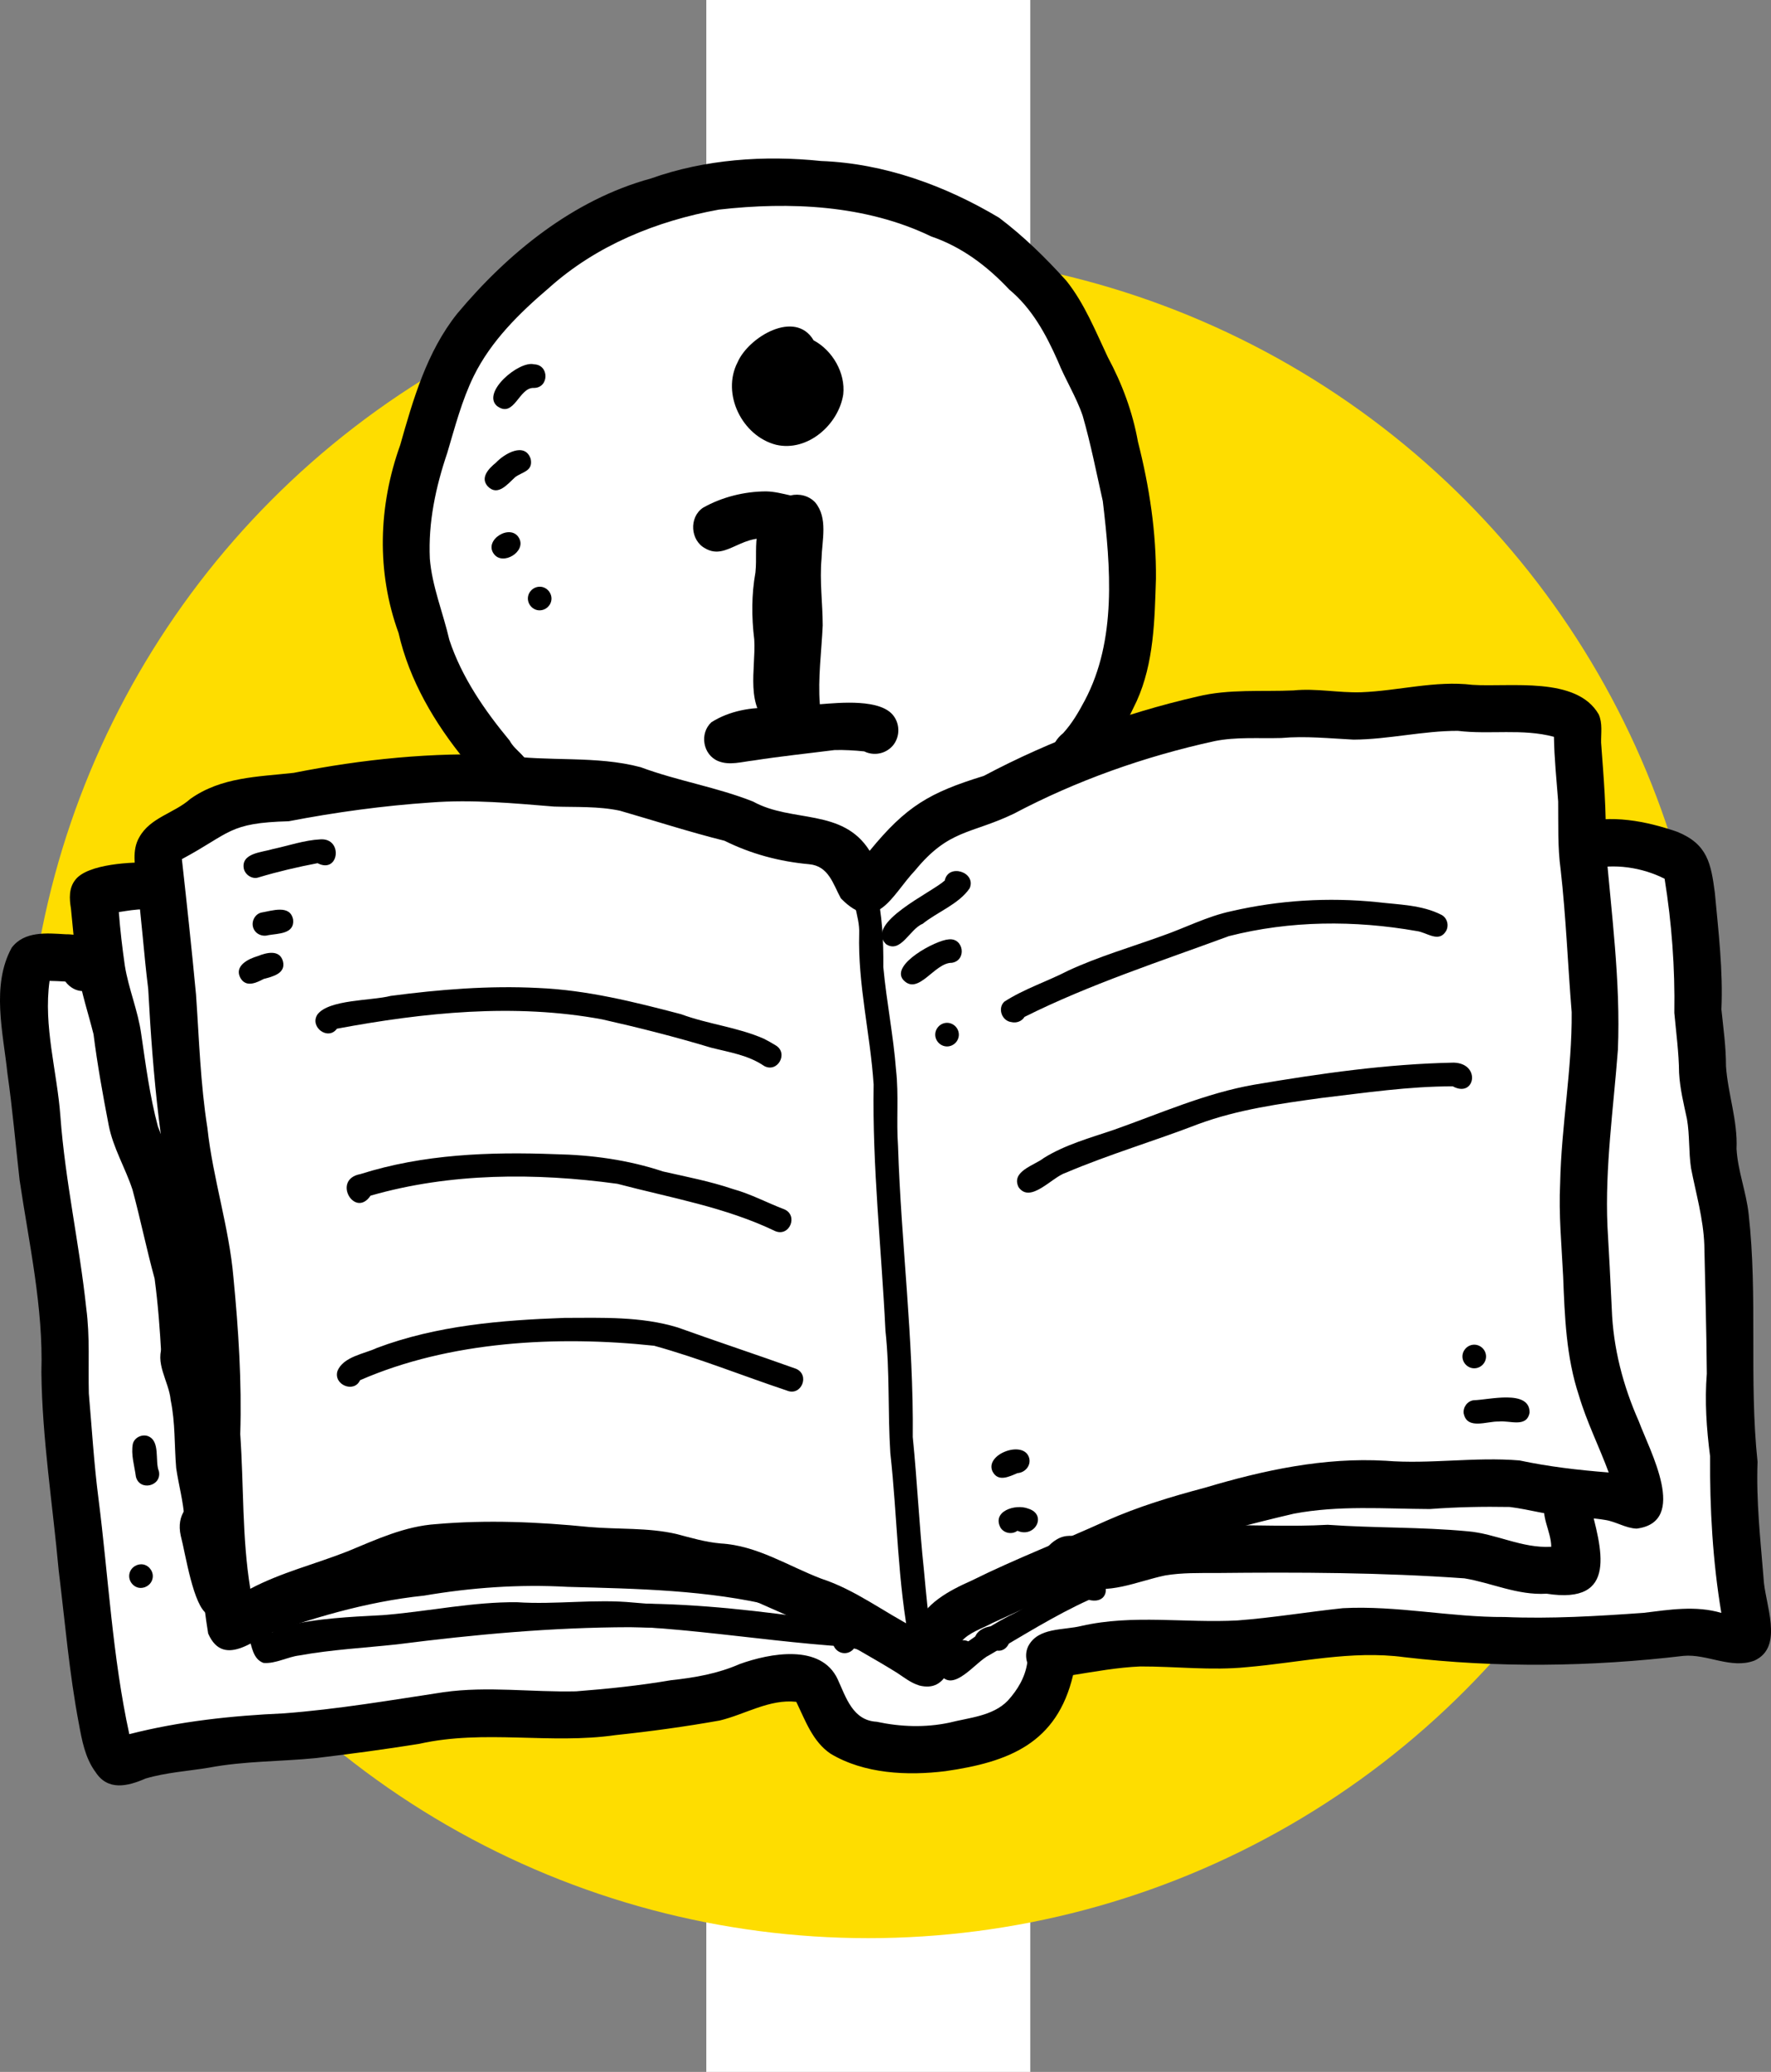 <?xml version="1.0" encoding="UTF-8"?>
<svg id="Layer_2" data-name="Layer 2" xmlns="http://www.w3.org/2000/svg" viewBox="0 0 599.9 701.61">
  <rect x="0" y="0" width="599.9" height="701.61" fill="#808080" stroke="none"/>
  <defs>
    <style>
      .cls-1 {
        fill: #fedd00;
      }

      .cls-2 {
        fill: #fff;
      }
    </style>
  </defs>
  <g id="General_Information" data-name="General Information">
    <g id="Vector_layer" data-name="Vector layer">
      <g>
        <g>
          <rect class="cls-2" x="239.25" width="109.74" height="701.61"/>
          <circle class="cls-1" cx="294.13" cy="370.86" r="285.46"/>
        </g>
        <path class="cls-2" d="M590.19,545.34v.66s-.02.31-.02.31l-.02.3-.02.28-.03.27-.04.26-.04.24-.05.23-.05.21-.06.2-.07.19-.07.18-.07.18-.07.17-.07.16-.07.15-.08.15-.07.14-.08.14-.08.14-.08.14-.08.14-.09.13-.09.13-.09.13-.09.12-.09.11-.1.11-.1.11-.11.11-.1.1-.11.09-.11.09-.11.08-.11.08-.11.07-.11.07-.11.06-.11.05-.11.05-.11.05-.11.04-.11.04-.11.04-.11.04-.11.03-.11.03-.11.03-.12.03-.11.03-.12.02-.12.02-.12.02-.12.02-.12.02-.12.02-.12.02h-.12s-.12.02-.12.02h-.12s-.12.02-.12.02h-.12s-.11.01-.11.01h-.11s-.11,0-.11,0h-.11s-.11,0-.11,0h-.11s-.11,0-.11,0h-.21s-.11,0-.11,0h-.11s-.11-.01-.11-.01h-.11s-.11-.01-.11-.01h-.11s-.11-.02-.11-.02h-.12s-.12-.02-.12-.02h-.12s-.12-.02-.12-.02h-.12s-.13-.02-.13-.02l-.13-.02-.13-.02-.14-.02-.14-.02-.14-.02-.15-.02-.15-.02-.16-.02-.16-.02-.16-.02-.16-.02-.17-.02-.18-.02-.18-.02-.18-.02-.18-.02-.18-.02-.19-.02h-.18s-.18-.02-.18-.02h-.18s-.18-.02-.18-.02h-.19s-.2-.02-.2-.02h-.2s-.2-.02-.2-.02h-.2s-.2-.01-.2-.01h-.2s-.21,0-.21,0h-.21s-.21,0-.21,0h-.65s-.23,0-.23,0h-.23s-.23.01-.23.01h-.24s-.24.01-.24.01h-.25s-.26.02-.26.02h-.27s-.27.02-.27.02h-.27s-.28.02-.28.02h-.29s-.3.02-.3.02h-.31s-.32.02-.32.02h-.32s-.32.02-.32.02h-.32s-.33.02-.33.02h-.34s-.33.02-.33.02h-.32s-.32.02-.32.02h-.32s-.32.02-.32.02l-.32.02-.32.02-.31.02-.31.02-.31.02-.32.03-.32.03-.32.04-.31.04-.32.04-.32.05-.33.05-.34.05-.34.06-.34.06-.35.06-.35.07-.36.07-.37.07-.36.07-.36.07-.37.08-.37.07-.36.07-.37.07-.36.07-.36.07-.36.07-.36.07-.37.07-.37.06-.37.06-.36.06-.36.05-.36.05-.36.05-.36.05-.35.04-.35.05-.35.04-.35.04-.36.04-.36.04-.36.04-.36.04-.36.04-.36.04-.36.04-.36.04-.36.03-.34.03-.34.03-.33.02-.33.02-.33.02-.33.02-.31.02h-.31s-.31.02-.31.02h-.32s-.32.02-.32.02h-.31s-.3.02-.3.02l-.31.02-.31.02-.31.02-.31.02-.31.02-.3.02-.3.02-.31.02-.32.03-.32.03-.33.02-.33.03-.33.03-.34.02-.34.02-.35.02-.35.02-.36.02h-.36s-.36.02-.36.02h-1.12s-.36-.01-.36-.01h-.37s-.38-.03-.38-.03l-.38-.02-.39-.02-.39-.02-.39-.03-.39-.02-.39-.03-.39-.03-.4-.03-.4-.03-.4-.03-.39-.03-.4-.02-.4-.03-.41-.03-.41-.03-.41-.03-.41-.03-.42-.03-.43-.04-.44-.04-.44-.04-.43-.04-.43-.04-.44-.04-.45-.04-.45-.04-.45-.04-.43-.03-.43-.04-.43-.03-.43-.03-.42-.03-.42-.03-.41-.03-.41-.03-.41-.03-.41-.03-.41-.03-.41-.03-.4-.03-.41-.04-.41-.04-.41-.04-.42-.04-.41-.04-.41-.04-.41-.05-.41-.05-.41-.05-.42-.05-.42-.06-.41-.05-.41-.06-.41-.05-.42-.06-.42-.06-.42-.05-.41-.05-.41-.05-.42-.05-.42-.05-.43-.04-.43-.04-.42-.04-.43-.04-.44-.04-.44-.04-.45-.04-.45-.04-.44-.04-.44-.04-.44-.04-.45-.04-.45-.04-.45-.04-.44-.04-.44-.04-.44-.04-.44-.04-.45-.04-.45-.04-.44-.04-.44-.04-.44-.03-.44-.03-.45-.03-.44-.03-.43-.02-.43-.02-.43-.02-.43-.02-.44-.02-.44-.02-.43-.02-.43-.02-.43-.02-.44-.02-.45-.02-.45-.02-.43-.03-.44-.02-.45-.03-.44-.03-.45-.03-.45-.03-.43-.03-.44-.03-.43-.03-.44-.03-.44-.04-.43-.04-.42-.04-.41-.04-.41-.04-.41-.04-.41-.04-.4-.04-.39-.04-.38-.04-.38-.04-.38-.04-.39-.04-.39-.04-.38-.04-.39-.04-.39-.04-.39-.04-.41-.04-.4-.03-.4-.03-.4-.03-.41-.02-.42-.02-.42-.02-.42-.02-.41-.02-.41-.02-.41-.02-.41-.02-.42-.02-.42-.02-.41-.02-.41-.03-.41-.03-.42-.03-.43-.04-.43-.03-.42-.04-.42-.04-.43-.04-.44-.04-.45-.04-.45-.04-.45-.04-.45-.04-.46-.04-.46-.04-.48-.03-.48-.03-.48-.02-.48-.02-.49-.02-.5-.02h-.52s-.52,0-.52,0h-.51s-.52.01-.52.01l-.54.02-.55.02-.57.03-.57.04-.57.04-.59.05-.61.06-.62.07-.64.07-.64.08-.63.09-.63.09-.64.1-.64.1-.66.1-.66.1-.65.1-.66.11-.66.1-.67.1-.68.1-.67.1-.66.11-.65.1-.65.11-.66.11-.66.12-.66.12-.64.12-.63.12-.63.13-.62.13-.62.13-.61.12-.58.12-.57.11-.57.1-.56.09-.56.08-.55.06-.53.05-.53.04-.53.03-.53.02-.54.02-.53.02h-.52s-.53.02-.53.02h-.53s-.54.02-.54.02h-.55s-.55.02-.55.02h-.53s-.54.03-.54.03l-.53.02-.54.02-.54.02-.52.02-.51.02-.51.02-.5.02-.5.02-.5.02-.49.02-.48.02-.48.02-.48.02-.47.02-.48.02-.47.03-.47.03-.46.03-.47.04-.47.04-.48.04-.48.04-.46.04-.46.04-.46.05-.46.05-.46.05-.45.05-.43.04-.42.04-.42.04-.41.04-.41.03-.39.02-.38.02h-.37s-.37.02-.37.02h-.36s-.36-.02-.36-.02l-.34-.02-.33-.04-.32-.05-.3-.05-.3-.07-.29-.08-.27-.09-.25-.1-.24-.11-.22-.11-.21-.12-.2-.12-.19-.12-.03-.02h-.13s-.48.03-.48.03l-.49.03-.49.03-.49.04-.5.04-.49.04-.48.05-.48.06-.48.06-.48.07-.48.07-.48.08-.47.08-.46.08-.47.09-.47.09-.48.09-.48.09-.47.09-.46.09-.46.09-.47.09-.47.1-.46.09-.45.09-.46.09-.45.09-.45.09-.45.09-.44.09-.43.08-.43.07-.42.07-.42.06-.42.06-.41.05-.4.05-.4.04-.4.03-.4.03-.4.02-.4.02h-.39s-.39.02-.39.02h-.4s-.4.01-.4.01h-.41s-.41,0-.41,0h-.41s-.41,0-.41,0h-.41s-.41.01-.41.01h-.43s-.41.02-.41.02l-.41.02-.41.02-.4.03-.4.03-.4.04-.4.04-.39.04-.39.05-.38.05-.38.05-.38.05-.37.05-.36.05-.36.05-.36.05-.36.05-.36.05-.36.05-.35.05-.35.05-.35.05-.35.05-.35.05-.35.05-.34.05-.34.05-.34.05-.35.05-.35.05-.35.05-.34.05-.34.05-.34.05-.35.05-.36.05-.36.04-.35.04-.35.04-.35.04-.36.04-.36.03-.35.03-.35.03-.34.02-.34.03-.34.02-.34.02-.33.02-.32.02-.31.02-.31.02-.3.02-.3.02-.3.02-.29.02h-.29s-.29.02-.29.02h-.29s-.29.02-.29.02h-.28s-.28,0-.28,0h-.83s-.29,0-.29,0h-.28s-.27-.02-.27-.02h-.28s-.28-.02-.28-.02h-.28s-.28-.03-.28-.03l-.27-.02-.27-.02-.27-.02-.27-.02-.27-.02-.27-.02-.27-.02-.26-.02-.25-.02-.26-.03-.25-.02-.26-.02-.25-.03-.24-.02-.24-.02-.23-.02-.23-.02-.23-.02-.22-.02h-.21s-.2-.02-.2-.02h-.2s-.19,0-.19,0h-.19s-.18.02-.18.02l-.17.02-.16.03-.15.04-.15.05-.14.05-.13.06-.12.07-.12.07-.11.08-.11.09-.11.09-.11.1-.1.11-.11.12-.1.12-.1.13-.11.14-.1.15-.1.16-.1.16-.11.18-.11.19-.11.2-.11.21-.11.21-.11.23-.11.23-.11.24-.12.25-.11.26-.12.26-.11.27-.12.28-.11.28-.12.29-.12.29-.11.29-.11.29-.11.3-.11.29-.11.29-.1.29-.09.29-.09.29-.09.29-.09.28-.09.29-.08.28-.08.27-.08.27-.07.27-.07.27-.07.27-.07.26-.07.25-.07.24-.06.24-.06.23-.06.23-.06.22-.05.21-.05.21-.06.2-.05.2-.05.19-.05.19-.06.18-.06.18-.06.18-.06.18-.06.18-.07.17-.07.17-.07.16-.07.16-.08.16-.07.16-.08.16-.08.16-.08.15-.08.16-.08.15-.09.15-.09.15-.09.14-.09.14-.09.15-.09.15-.09.15-.09.15-.09.15-.09.15-.1.16-.1.15-.1.16-.1.16-.1.16-.1.16-.1.16-.1.16-.11.17-.11.17-.11.17-.11.17-.12.18-.12.18-.13.18-.14.19-.14.19-.15.19-.16.2-.16.2-.18.21-.18.2-.19.2-.2.2-.21.2-.22.2-.23.2-.23.2-.23.18-.25.18-.25.17-.26.17-.27.16-.27.16-.28.15-.28.15-.29.14-.29.15-.3.14-.3.14-.3.14-.29.14-.3.13-.3.14-.29.13-.29.13-.28.12-.28.13-.28.12-.28.12-.27.12-.27.12-.26.12-.26.12-.25.12-.25.11-.25.12-.24.11-.23.11-.23.11-.22.11-.22.11-.22.11-.21.11-.2.11-.2.1-.19.1-.18.1-.18.1-.18.09-.17.09-.17.09-.17.09-.16.08-.16.08-.16.08-.16.07-.17.07-.16.07-.17.07-.18.07-.18.07-.18.07-.19.07-.19.07-.2.07-.2.07-.2.07-.2.07-.21.06-.21.06-.21.06-.22.06-.22.06-.21.05-.22.05-.22.05-.22.05-.23.05-.22.04-.22.04-.23.04-.23.04-.23.04-.24.04-.24.04-.23.04-.24.03-.24.03-.25.03-.25.03-.25.03-.25.03-.25.03-.26.03-.26.03-.27.03-.27.03-.27.03-.27.03-.28.03-.28.03-.29.04-.29.03-.29.04-.3.04-.3.04-.31.04-.32.04-.32.04-.32.04-.33.04-.32.05-.33.04-.34.05-.33.04-.32.05-.32.04-.32.04-.32.04-.32.04-.32.04-.31.04-.31.04-.31.04-.31.03-.32.03-.31.03-.3.03-.3.03-.31.02-.3.03-.31.03-.3.03-.3.03-.3.03-.3.03-.3.03-.3.04-.3.04-.3.04-.3.04-.3.04-.3.04-.3.04-.3.05-.3.04-.3.05-.3.04-.3.04-.3.05-.3.04-.3.04-.3.04-.3.04-.3.04-.3.04-.3.04-.3.04-.3.04-.3.03-.29.04-.3.03-.29.03-.29.04-.28.03-.28.03-.28.03-.29.03-.27.03-.27.03-.27.03-.26.02-.27.02-.26.02-.26.02-.25.02-.25.02h-.25s-.25.02-.25.02h-.74s-.24,0-.24,0h-.24s-.24-.03-.24-.03l-.24-.02-.23-.02-.23-.02-.23-.03-.23-.03-.23-.03-.23-.04-.23-.04-.22-.04-.22-.04-.22-.05-.23-.05-.22-.05-.22-.05-.22-.05-.22-.06-.22-.06-.22-.06-.23-.07-.23-.07-.23-.07-.23-.07-.23-.07-.24-.08-.24-.08-.24-.08-.23-.08-.24-.08-.24-.08-.25-.09-.25-.09-.25-.09-.25-.09-.25-.09-.25-.1-.26-.1-.26-.11-.26-.11-.26-.11-.26-.11-.26-.11-.26-.12-.27-.12-.26-.12-.25-.12-.25-.13-.26-.13-.25-.13-.25-.14-.25-.14-.25-.14-.25-.14-.25-.15-.25-.15-.25-.16-.24-.16-.24-.15-.23-.16-.23-.16-.24-.16-.23-.17-.23-.17-.22-.17-.22-.16-.21-.17-.21-.17-.21-.17-.2-.17-.2-.17-.19-.17-.18-.17-.18-.18-.18-.18-.17-.18-.16-.18-.15-.17-.15-.18-.14-.18-.14-.19-.14-.19-.13-.19-.13-.19-.13-.2-.13-.2-.13-.21-.12-.21-.12-.21-.12-.21-.12-.22-.12-.23-.12-.23-.12-.23-.12-.22-.11-.23-.11-.23-.11-.23-.11-.23-.11-.23-.11-.22-.11-.23-.11-.22-.11-.22-.11-.22-.11-.21-.11-.21-.11-.2-.11-.2-.11-.2-.11-.19-.11-.18-.11-.18-.11-.18-.11-.18-.11-.17-.11-.18-.11-.18-.11-.17-.11-.17-.11-.18-.11-.18-.11-.18-.11-.18-.11-.18-.11-.18-.11-.19-.12-.19-.12-.2-.12-.2-.11-.2-.11-.19-.11-.2-.12-.2-.12-.2-.11-.2-.11-.19-.11-.19-.11-.19-.11-.19-.11-.19-.11-.19-.1-.18-.1-.18-.1-.18-.1-.17-.1-.17-.09-.16-.09-.16-.09-.15-.09-.14-.09-.14-.08-.13-.08-.12-.08-.12-.08-.11-.08-.11-.08-.1-.08-.09-.08-.08-.08-.07-.08-.07-.09-.06-.08-.05-.09-.05-.09-.04-.09-.04-.09-.03-.09-.03-.09-.02-.09-.02h-.09s-.09-.02-.09-.02h-.1s-.09-.01-.09-.01h-.2s-.1,0-.1,0h-.1s-.11.02-.11.02h-.11s-.11.02-.11.02h-.12s-.12.03-.12.03l-.13.02-.13.02-.14.02-.14.02-.15.02-.16.02-.16.03-.16.03-.16.03-.17.03-.18.03-.18.04-.18.04-.18.04-.18.04-.19.04-.19.04-.19.04-.19.04-.2.05-.2.05-.2.05-.2.05-.2.05-.2.05-.2.05-.2.06-.2.06-.2.06-.2.06-.19.06-.2.06-.2.06-.2.06-.2.07-.2.06-.2.06-.2.06-.2.06-.2.06-.2.06-.2.06-.2.06-.19.06-.2.06-.2.06-.2.06-.2.06-.19.06-.2.06-.2.06-.2.06-.21.06-.21.06-.21.06-.22.06-.22.06-.23.07-.23.06-.23.06-.24.07-.24.06-.24.06-.25.06-.25.06-.25.06-.26.05-.26.06-.27.06-.28.06-.29.06-.29.06-.3.06-.3.06-.31.06-.32.06-.32.06-.33.07-.33.06-.33.07-.32.07-.33.07-.34.07-.33.07-.32.07-.32.06-.32.07-.32.06-.33.06-.33.06-.32.05-.33.05-.33.05-.33.05-.33.04-.33.04-.32.04-.32.04-.31.03-.31.03-.31.02-.3.02-.3.02-.29.02-.29.02h-.29s-.29.02-.29.02h-.28s-.27.02-.27.02h-.27s-.26,0-.26,0h-.52s-.25,0-.25,0h-.49s-.24,0-.24,0h-.24s-.24,0-.24,0h-.24s-.23.02-.23.02h-.23s-.23.03-.23.03l-.24.02-.23.02-.23.02-.22.03-.23.03-.22.04-.22.04-.22.04-.21.04-.21.04-.21.04-.21.05-.22.05-.21.05-.21.05-.21.05-.21.05-.22.05-.22.05-.23.05-.23.05-.23.04-.23.05-.23.05-.24.04-.24.04-.25.04-.25.04-.25.04-.26.04-.26.04-.27.04-.27.04-.27.04-.28.04-.28.04-.29.03-.3.04-.3.03-.3.03-.31.03-.32.03-.32.02-.33.03-.33.02-.32.02-.33.02-.33.02-.34.02-.34.02-.34.02-.34.02-.34.02h-.35s-.36.02-.36.02l-.36.02h-.36s-.36.02-.36.02h-.37s-.37.02-.37.02h-.37s-.38.02-.38.02h-.37s-.36.01-.36.01h-.36s-.36,0-.36,0h-.37s-.36,0-.36,0h-.7s-.34,0-.34,0h-.67s-.34,0-.34,0h-2.62s-.25,0-.25,0h-.25s-.25,0-.25,0h-.24s-.23.01-.23.01h-.23s-.22.02-.22.02h-.22s-.22.02-.22.02h-.21s-.21.02-.21.02l-.22.02h-.22s-.22.03-.22.03l-.22.02-.22.02-.22.02-.22.02-.23.02-.22.02-.23.02-.23.02-.23.02-.23.02-.23.02-.23.02-.24.02-.23.02-.24.02-.24.02-.25.02-.25.02-.26.02-.26.02-.26.02-.26.03-.27.02-.27.03-.27.03-.28.03-.27.04-.28.04-.29.04-.29.04-.3.04-.3.05-.3.05-.3.05-.31.05-.31.05-.32.06-.32.06-.31.06-.31.07-.32.07-.32.07-.32.07-.32.07-.32.07-.32.07-.33.07-.33.07-.34.06-.34.06-.34.06-.34.05-.34.05-.35.05-.36.05-.36.05-.36.05-.36.05-.37.05-.38.05-.39.05-.39.05-.38.05-.39.05-.39.05-.39.05-.41.05-.4.05-.39.05-.4.05-.41.04-.4.04-.41.04-.41.04-.41.04-.41.04-.41.03-.41.03-.42.03-.42.03-.41.02-.41.02-.41.02-.42.02-.42.02-.41.02h-.41s-.41.02-.41.02h-.42s-.42,0-.42,0h-.43s-.42,0-.42,0h-.84s-.42,0-.42,0h-.85s-.42,0-.42,0h-.41s-.41,0-.41,0h-.41s-.41.02-.41.02h-.41s-.4.03-.4.03l-.39.02-.39.02-.38.02-.38.02-.38.03-.38.03-.37.03-.37.03-.36.03-.36.03-.37.04-.36.04-.36.04-.36.04-.35.04-.35.04-.35.04-.35.05-.34.05-.34.05-.34.05-.34.05-.34.05-.34.05-.33.05-.33.05-.33.05-.34.05-.34.06-.33.05-.32.05-.33.06-.33.05-.33.06-.33.06-.33.05-.33.06-.33.05-.34.06-.34.06-.35.06-.35.06-.34.06-.34.07-.35.07-.35.07-.36.07-.36.07-.36.07-.36.07-.36.08-.36.07-.36.08-.36.08-.36.07-.36.07-.35.07-.36.07-.36.07-.36.06-.35.05-.36.05-.36.05-.37.04-.38.04-.38.04-.37.03-.38.03-.38.02-.39.02-.4.02h-.39s-.39.02-.39.02h-.4s-.39.01-.39.01h-.4s-.41,0-.41,0h-.41s-.4,0-.4,0h-.41s-.41.01-.41.01h-.42s-.42.02-.42.02h-.41s-.41.03-.41.03l-.41.02-.41.02-.42.02-.43.02-.42.02-.42.02-.42.02-.42.02-.42.02-.43.02-.43.02-.42.02-.42.02-.43.02-.43.02-.44.02-.44.02-.43.02-.43.02-.44.02-.45.02-.45.02-.45.02h-.43s-.44.02-.44.02l-.44.02h-.45s-.45.02-.45.02h-.45s-.43.03-.43.03h-.43s-.43.03-.43.03l-.44.02-.44.02-.44.02-.43.02-.43.02-.43.03-.42.03-.43.03-.42.04-.41.04-.41.04-.4.04-.41.04-.41.05-.4.05-.39.05-.39.05-.38.05-.39.05-.39.05-.39.05-.37.05-.37.05-.38.05-.38.05-.38.05-.38.05-.37.05-.37.04-.38.04-.38.04-.38.04-.38.04-.38.03-.38.03-.38.03-.39.03-.4.03-.39.02-.39.03-.4.02-.4.03-.4.03-.41.03-.41.03-.4.04-.41.04-.41.04-.42.04-.43.04-.42.05-.41.05-.42.04-.42.05-.43.05-.43.04-.43.04-.43.04-.43.04-.44.03-.44.03-.45.03-.45.02-.44.02-.45.02-.45.02-.45.02-.46.02-.46.02-.46.02-.45.02-.46.02-.46.02-.46.02-.46.02-.45.02-.44.02-.44.02-.44.02-.44.02-.43.02h-.42s-.42.02-.42.02h-.42s-.43.02-.43.02h-.43s-.43.02-.43.02h-.42s-.42.01-.42.01h-.43s-.43,0-.43,0h-.43s-.43.01-.43.01h-.42s-.42.02-.42.02h-.43s-.43.02-.43.02h-.43s-.43.03-.43.03l-.41.02-.41.02-.41.02-.42.02-.43.02-.41.02-.41.02-.41.02-.41.02-.4.02-.41.02-.41.02-.4.02-.4.03-.4.03-.41.03-.41.04-.41.04-.39.04-.4.05-.4.05-.4.06-.4.06-.4.06-.38.07-.38.07-.38.07-.39.07-.39.08-.39.08-.38.08-.37.08-.38.08-.37.08-.38.08-.37.07-.36.07-.37.07-.36.07-.37.07-.37.07-.36.06-.36.06-.36.06-.36.05-.36.05-.36.05-.36.05-.36.05-.36.05-.36.05-.37.05-.38.05-.37.05-.36.05-.36.05-.37.05-.38.05-.38.05-.38.06-.37.06-.38.06-.38.07-.37.07-.38.07-.38.08-.37.08-.36.09-.37.08-.37.09-.38.09-.37.09-.36.09-.36.09-.36.1-.36.1-.37.1-.36.1-.36.1-.35.1-.35.1-.36.1-.36.1-.35.1-.34.1-.34.1-.34.1-.34.1-.34.1-.34.1-.33.09-.33.1-.34.1-.34.09-.35.09-.35.09-.34.08-.34.08-.35.07-.35.07-.35.07-.35.06-.34.05-.33.05-.33.04-.33.04-.33.03-.32.02h-.31s-.3.02-.3.02h-.31s-.31-.01-.31-.01l-.31-.02-.3-.02-.3-.04-.29-.04-.29-.05-.29-.06-.29-.06-.28-.07-.27-.07-.27-.07-.26-.08-.26-.08-.26-.08-.26-.07-.25-.07-.25-.07-.25-.07-.25-.07-.25-.07-.25-.07-.25-.07-.25-.07-.25-.07-.25-.07-.25-.07-.25-.07-.24-.07-.24-.06-.24-.07-.24-.07-.24-.07-.23-.06-.23-.07-.23-.07-.23-.07-.23-.07-.22-.07-.22-.08-.21-.07-.21-.08-.2-.08-.2-.09-.2-.09-.18-.09-.18-.09-.17-.09-.17-.09-.16-.09-.16-.09-.15-.1-.14-.1-.14-.1-.12-.1-.12-.1-.11-.1-.11-.1-.09-.1-.09-.1-.08-.1-.07-.1-.07-.11-.06-.1-.06-.1-.05-.1-.05-.1-.05-.1-.04-.11-.04-.11-.04-.11-.04-.11-.03-.11-.03-.11-.03-.11-.02-.11-.02-.11-.02-.11-.02-.11-.02-.12-.02-.11v-.11s-.03-.11-.03-.11v-.11s-.02-.11-.02-.11v-.11s-.02-.11-.02-.11v-.11s-.02-.11-.02-.11v-.11s-.02-.11-.02-.11v-.12s-.03-.12-.03-.12l-.02-.11-.02-.11-.02-.12-.02-.11-.02-.11-.02-.11-.03-.11-.03-.11-.03-.1-.03-.1-.03-.09-.03-.09-.04-.09-.04-.09-.04-.08-.04-.08-.04-.07-.04-.07-.04-.07-.04-.07-.04-.07-.04-.07-.04-.07-.04-.07-.04-.07-.04-.07-.04-.08-.04-.08-.04-.08-.05-.09-.05-.09-.05-.09-.05-.1-.05-.1-.05-.11-.06-.11-.06-.12-.06-.12-.07-.13-.07-.13-.07-.14-.07-.14-.07-.14-.07-.14-.07-.14-.07-.15-.07-.15-.07-.15-.07-.14-.07-.14-.06-.14-.07-.14-.06-.14-.06-.14-.06-.14-.06-.14-.06-.14-.06-.14-.06-.14-.06-.15-.06-.16-.07-.16-.07-.17-.07-.18-.07-.19-.08-.2-.08-.21-.08-.21-.08-.22-.09-.23-.08-.24-.09-.25-.09-.25-.08-.25-.08-.25-.08-.26-.08-.27-.07-.27-.07-.26-.07-.26-.06-.26-.06-.26-.05-.26-.05-.26-.05-.27-.05-.26-.05-.27-.05-.28-.05-.29-.05-.3-.05-.31-.05-.32-.05-.32-.05-.34-.05-.35-.05-.36-.05-.37-.05-.37-.05-.37-.05-.38-.04-.38-.05-.38-.04-.38-.04-.38-.04-.37-.04-.36-.04-.36-.04-.36-.04-.35-.05-.34-.04-.34-.05-.33-.05-.33-.05-.34-.05-.34-.05-.33-.05-.33-.05-.34-.05-.34-.05-.36-.04-.35-.04-.35-.04-.36-.04-.38-.04-.38-.04-.39-.03-.4-.02-.39-.03-.4-.02-.41-.02-.42-.02-.43-.02-.43-.02-.43v-.44s-.03-.44-.03-.44l-.02-.46-.02-.46-.02-.46-.02-.46-.02-.47-.02-.47-.02-.48-.02-.48-.02-.48-.02-.48-.02-.48-.03-.49-.03-.5-.03-.5-.03-.5-.03-.49-.03-.5-.03-.51-.03-.52-.03-.53-.02-.54-.03-.53-.02-.54-.02-.55-.02-.57-.02-.59v-.59s-.03-.59-.03-.59l-.02-.59v-.59s-.03-.6-.03-.6l-.02-.61v-.6s-.03-.59-.03-.59l-.02-.59-.02-.58-.02-.58-.02-.59-.02-.57-.02-.55-.02-.55-.02-.54-.02-.54-.02-.54-.02-.53-.02-.51-.03-.51-.02-.5-.02-.51-.03-.52-.03-.52-.03-.51-.03-.51-.03-.52-.03-.52-.03-.53-.03-.52-.03-.51-.03-.52-.04-.52-.04-.52-.04-.53-.04-.52-.04-.52-.04-.52-.04-.53-.04-.53-.04-.54-.04-.54-.04-.52-.04-.52-.04-.52-.04-.52-.04-.52-.04-.52-.04-.49-.04-.48-.04-.48-.04-.47-.04-.47-.05-.46-.05-.45-.05-.45-.06-.45-.06-.45-.07-.46-.07-.46-.07-.46-.08-.47-.08-.48-.09-.48-.09-.5-.09-.5-.1-.49-.1-.49-.1-.5-.11-.52-.11-.52-.11-.53-.11-.52-.11-.53-.11-.54-.11-.55-.12-.57-.12-.57-.11-.56-.12-.57-.12-.57-.12-.59-.12-.59-.12-.59-.11-.58-.11-.58-.11-.59-.11-.59-.11-.59-.1-.58-.1-.57-.09-.55-.09-.55-.09-.54-.09-.54-.09-.53-.09-.51-.08-.5-.09-.5-.08-.5-.09-.51-.09-.51-.09-.5-.09-.5-.09-.51-.09-.52-.09-.53-.1-.52-.09-.52-.1-.52-.1-.52-.1-.52-.11-.52-.11-.51-.11-.5-.11-.5-.11-.5-.11-.5-.11-.52-.11-.51-.11-.5-.11-.52-.12-.52-.12-.53-.12-.54-.12-.54-.12-.53-.12-.53-.12-.53-.12-.53-.12-.54-.12-.54-.12-.53-.12-.53-.12-.54-.12-.55-.12-.56-.12-.56-.11-.56-.11-.57-.11-.57-.11-.58-.11-.59-.1-.59-.1-.59-.09-.59-.09-.6-.09-.61-.09-.63-.09-.64-.09-.66-.1-.68-.1-.7-.1-.73-.11-.77-.11-.79-.1-.78-.1-.79-.1-.81-.1-.82-.11-.84-.1-.84-.1-.82-.09-.82-.09-.82-.09-.83-.09-.85-.09-.84-.08-.82-.09-.83-.08-.83-.08-.83-.08-.85-.08-.85-.08-.84-.08-.86-.08-.88-.07-.9-.08-.92-.07-.93-.07-.93-.07-.93-.06-.95-.05-.96-.05-.98-.05-.98-.04-.96-.03-.95-.03-.97-.02-.99-.02-1.03-.03-1.03-.02-1.02-.02-1.03-.02-1.04-.02-1.06-.03-1.08-.03-1.07-.03-1.04-.03-1.02-.03-1.02-.03-1.02-.03-1.04-.03-1.02-.03-.98-.03-.96-.03-.95-.03-.95-.04-.95-.04-.91-.04-.87-.04-.84-.05-.83-.05-.82-.06-.81-.06-.78-.06-.74-.06-.73-.07-.72-.07-.72-.07-.73-.07-.71-.06-.7-.06-.7-.06-.7-.06-.71-.06-.73-.05-.72-.05-.7-.05-.7-.05-.71-.05-.71-.05-.71-.05-.7-.05-.66-.05-.66-.05-.64-.05-.64-.05-.65-.05-.64-.05-.62-.05-.63-.05-.64-.05-.64-.06-.65-.06-.65-.06-.64-.06-.64-.06-.64-.06-.64-.06-.66-.07-.64-.07-.63-.07-.62-.07-.62-.07-.61-.08-.61-.08-.61-.09-.59-.09-.59-.1-.6-.1-.61-.11-.62-.11-.62-.11-.61-.11-.62-.11-.62-.11-.62-.11-.64-.1-.64-.09-.64-.09-.65-.08-.67-.08-.68-.07-.71-.06-.71-.06-.71-.05-.71-.05-.73-.05-.75-.05-.76-.05-.76-.05-.74-.05-.74-.05-.73-.05-.73-.05-.74-.05-.73-.06-.7-.06-.69-.06-.68-.06-.66-.07-.66-.06-.64-.07-.62-.06-.61-.06-.59-.06-.58-.06-.58-.05-.56-.05-.54-.05-.53-.05-.54-.05-.54-.05-.54-.04-.54-.04-.52-.04-.53-.04-.54-.04-.54-.04-.54-.04-.54-.03-.52-.03-.52-.02-.51-.02-.51-.02-.5-.02-.49-.02-.46-.02-.45v-.43s-.02-.42-.02-.42v-.41s0-.39,0-.39v-.37s0-.36,0-.36l.02-.34.02-.32.02-.32.03-.3.04-.28.05-.27.05-.25.06-.23.07-.23.07-.21.07-.2.08-.19.08-.18.09-.18.09-.16.09-.16.09-.16.09-.15.1-.15.11-.15.11-.15.11-.15.11-.15.12-.15.12-.16.13-.16.13-.16.14-.16.14-.16.14-.16.15-.16.16-.16.16-.16.16-.16.17-.15.17-.15.18-.15.18-.15.18-.15.18-.14.19-.14.19-.14.2-.13.2-.14.2-.13.2-.13.2-.12.2-.12.2-.11.2-.11.2-.11.2-.09.19-.09.19-.08.2-.07.2-.07.2-.07.2-.06.2-.05.2-.05.2-.04.21-.04.21-.03.22-.03.21-.02.22-.02h.23s.24,0,.24,0h.24s.25.02.25.02l.25.02.27.03.28.03.29.04.3.04.31.05.31.05.33.06.34.07.35.07.36.08.36.08.36.09.36.09.37.1.37.11.37.11.35.11.34.11.33.11.32.11.31.11.3.11.3.11.29.12.29.12.28.12.27.12.27.12.26.12.26.13.26.13.25.13.25.14.25.14.25.14.23.14.23.14.23.14.22.14.21.14.2.13.19.12.17.12.16.11.15.1.14.08.12.07.11.05.09.04.08.02h.07l.05-.02.04-.04.03-.06.02-.07v-.09s0-.11,0-.11v-.12s-.03-.14-.03-.14l-.02-.15-.02-.16-.03-.18-.04-.19-.04-.2-.04-.22-.04-.23-.04-.25-.05-.27-.05-.29-.06-.31-.07-.33-.07-.36-.08-.39-.09-.41-.09-.42-.1-.44-.11-.45-.11-.48-.12-.5-.12-.5-.12-.5-.12-.52-.12-.53-.12-.54-.13-.56-.12-.56-.11-.55-.11-.55-.11-.56-.1-.56-.09-.57-.08-.57-.07-.55-.06-.54-.05-.53-.04-.51-.03-.51-.02-.5v-.46s-.02-.46-.02-.46v-.88s.02-.42.02-.42l.02-.4.02-.38.02-.36.03-.34.03-.32.03-.31.04-.29.04-.27.04-.25.05-.23.05-.21.06-.2.06-.18.07-.16.07-.16.07-.14.08-.12.08-.11.08-.11.09-.09.08-.09.09-.07.08-.06.08-.06.08-.05.08-.05.08-.04.08-.04.08-.03.08-.04.08-.03.08-.03.08-.03.09-.03.09-.03.09-.03.09-.03.09-.03.1-.03.11-.03.11-.03.12-.04.11-.04.12-.04.12-.04.13-.04.13-.04.14-.05.14-.05.14-.05.14-.05.15-.05.15-.05.16-.06.16-.06.16-.06.15-.07.15-.07.15-.07.15-.07.14-.07.14-.07.14-.07.14-.07.13-.07.14-.07.13-.07.14-.07.14-.08.14-.07.15-.08.15-.08.16-.08.16-.08.17-.08.18-.08.18-.08.19-.08.19-.08.2-.07.21-.07.21-.07.22-.07.23-.06.23-.05.24-.05.25-.04.25-.04.26-.04.27-.03.27-.02.27-.02h.27s.28-.02.28-.02h.29s.29-.02.29-.02h.29s.29,0,.29,0h.29s.29,0,.29,0h.29s.29,0,.29,0h.29s.28,0,.28,0h.28s.28-.01.28-.01h.56s.28,0,.28,0h.55s.29,0,.29,0h.29s.29.02.29.02l.29.02.29.02.29.02.29.03.29.03.29.04.29.04.28.04.27.05.27.05.28.05.28.05.27.05.26.05.26.04.27.04.26.04.26.03.25.02h.23s.22,0,.22,0h.21s.2-.03.2-.03l.19-.03.17-.04.15-.05.13-.06.12-.07.11-.08.09-.09.08-.09.06-.1.05-.11.04-.11.03-.11.02-.12.02-.12v-.13s.02-.14.02-.14v-.29s-.01-.16-.01-.16v-.16s-.03-.17-.03-.17l-.02-.18-.03-.19-.03-.21-.04-.22-.04-.23-.05-.23-.06-.25-.07-.26-.08-.28-.09-.29-.1-.3-.11-.31-.12-.32-.13-.34-.14-.35-.15-.36-.16-.37-.16-.37-.17-.38-.17-.38-.17-.38-.17-.39-.16-.38-.15-.37-.14-.35-.13-.34-.12-.33-.11-.32-.09-.3-.07-.28-.05-.26-.04-.24-.02-.23v-.21s0-.19,0-.19l.02-.17.03-.15.04-.14.05-.12.05-.11.06-.11.06-.1.06-.09.07-.09.07-.08.08-.08.08-.08.08-.07.09-.08.09-.07.1-.08.11-.07.11-.08.12-.08.12-.08.13-.08.14-.08.15-.08.15-.08.16-.08.17-.08.18-.08.19-.08.2-.08.2-.08.21-.07.21-.07.21-.07.22-.06.22-.07.23-.06.22-.06.22-.06.23-.05.23-.06.23-.06.23-.05.22-.06.22-.06.22-.06.22-.06.22-.07.21-.07.2-.07.2-.07.19-.07.19-.07.19-.07.18-.07.18-.07.18-.08.18-.08.18-.08.19-.09.19-.09.19-.09.19-.09.2-.09.2-.1.2-.1.21-.1.21-.1.21-.11.22-.11.23-.11.23-.11.24-.11.24-.11.25-.12.25-.12.27-.12.27-.12.28-.12.27-.12.28-.12.29-.12.29-.12.3-.12.3-.12.29-.12.29-.12.29-.12.29-.13.29-.13.29-.13.29-.13.28-.14.28-.14.28-.14.29-.14.28-.14.28-.14.27-.15.28-.15.28-.15.29-.15.29-.16.29-.15.3-.15.3-.16.31-.16.32-.16.32-.16.32-.15.32-.16.34-.16.34-.15.35-.15.35-.15.35-.14.35-.14.35-.14.36-.14.37-.14.37-.13.37-.13.38-.13.38-.12.38-.12.39-.12.39-.12.38-.11.38-.11.39-.11.39-.1.39-.1.39-.09.39-.09.38-.09.38-.08.38-.08.39-.07.38-.07.37-.06.36-.06.36-.05.37-.05.37-.05.37-.05.36-.05.37-.05.37-.05.38-.05.39-.05.39-.05.38-.05.39-.05.4-.06.41-.06.42-.07.42-.07.42-.07.42-.07.43-.08.44-.09.45-.09.45-.09.45-.1.46-.1.47-.11.48-.11.49-.12.5-.12.5-.13.5-.14.5-.14.52-.15.52-.16.52-.16.51-.17.51-.17.51-.18.51-.18.52-.19.51-.19.5-.18.5-.19.5-.19.5-.19.51-.19.5-.18.48-.18.49-.18.49-.18.49-.18.5-.18.5-.17.49-.16.49-.16.5-.16.5-.16.51-.16.5-.16.5-.15.5-.15.5-.15.5-.15.5-.14.5-.14.48-.13.48-.13.48-.13.49-.12.49-.12.48-.12.48-.12.47-.12.48-.12.47-.11.48-.11.46-.11.46-.1.46-.1.46-.1.46-.09.46-.09.45-.08.45-.07.45-.06.45-.05.45-.05.45-.04.44-.03.43-.02h.43s.44,0,.44,0h.43s.44.03.44.03l.43.02.41.03.41.04.41.04.4.04.4.04.4.04.39.05.39.04.39.04.39.04.39.04.39.04.39.03.39.03.39.02.4.02.41.02.41.02.41.02h.41s.43.02.43.02h.44s.45.02.45.02h.45s.45.01.45.01h.45s.46,0,.46,0h.47s.48,0,.48,0h.47s.47,0,.47,0h.47s.47,0,.47,0h.48s.48,0,.48,0h.48s.47.01.47.01h.47s.48.01.48.01h.48s.49.02.49.02h.49s.48.02.48.02h.48s.48.03.48.03l.48.02.49.02.5.02.49.02.5.02.5.02.52.03.53.02.52.02.52.02h.51s.52.02.52.02h.52s.52,0,.52,0h.51s.5-.02.5-.02l.48-.02.48-.03.48-.04.48-.04.47-.05.46-.05.46-.06.46-.06.46-.06.45-.07.45-.07.43-.06.42-.06.41-.06.4-.05.39-.05.38-.05.36-.04.34-.04.33-.03.32-.03.31-.03.29-.02.27-.02.26-.02.25-.02.23-.02.22-.02.2-.02.18-.03.17-.03.16-.04.14-.04.13-.05.11-.05.09-.06.08-.07.06-.07.05-.07.04-.07.02-.07v-.07s.01-.07.01-.07v-.07s-.02-.06-.02-.06l-.02-.06-.02-.06-.02-.06-.02-.06-.03-.06-.03-.06-.03-.07-.03-.07-.03-.07-.04-.07-.04-.07-.04-.07-.04-.08-.05-.08-.05-.08-.05-.09-.05-.09-.05-.09-.06-.1-.06-.1-.06-.1-.07-.11-.07-.11-.08-.12-.08-.12-.09-.12-.09-.13-.09-.14-.1-.14-.11-.15-.11-.16-.11-.16-.12-.16-.12-.17-.13-.18-.13-.19-.14-.19-.14-.2-.14-.2-.14-.21-.15-.21-.15-.22-.15-.22-.15-.22-.15-.22-.15-.22-.15-.23-.16-.23-.15-.23-.14-.23-.14-.23-.14-.23-.14-.23-.14-.23-.13-.23-.13-.23-.12-.23-.12-.22-.12-.23-.12-.23-.12-.22-.11-.21-.11-.22-.11-.21-.11-.22-.11-.22-.1-.22-.1-.21-.1-.22-.1-.21-.1-.21-.1-.22-.1-.22-.09-.22-.1-.23-.1-.23-.1-.23-.1-.24-.1-.24-.11-.25-.1-.25-.11-.25-.11-.25-.11-.26-.11-.26-.11-.26-.11-.26-.11-.26-.12-.27-.12-.27-.12-.27-.12-.27-.12-.27-.12-.27-.12-.27-.13-.27-.13-.27-.13-.27-.13-.27-.13-.27-.14-.28-.14-.29-.13-.28-.13-.27-.14-.28-.14-.28-.14-.29-.14-.29-.14-.29-.14-.29-.14-.29-.14-.29-.14-.29-.14-.3-.14-.29-.14-.29-.14-.29-.14-.29-.14-.29-.15-.3-.14-.29-.14-.29-.14-.29-.14-.29-.14-.29-.15-.3-.14-.3-.14-.3-.14-.31-.15-.31-.15-.32-.15-.33-.15-.33-.15-.33-.15-.34-.15-.34-.16-.35-.16-.35-.16-.36-.16-.36-.16-.36-.16-.36-.16-.36-.17-.37-.17-.36-.16-.36-.16-.35-.17-.35-.17-.36-.18-.36-.17-.36-.17-.35-.17-.36-.17-.36-.17-.36-.18-.37-.17-.37-.17-.37-.17-.38-.17-.38-.17-.39-.17-.39-.16-.38-.15-.38-.15-.38-.15-.38-.15-.38-.15-.38-.14-.38-.14-.37-.13-.37-.14-.37-.13-.37-.13-.38-.12-.37-.12-.36-.12-.36-.12-.36-.11-.36-.11-.37-.11-.36-.1-.35-.1-.36-.1-.35-.1-.36-.09-.36-.09-.35-.09-.35-.09-.35-.09-.35-.09-.35-.09-.36-.09-.36-.09-.35-.09-.35-.09-.35-.09-.35-.09-.35-.09-.35-.09-.34-.09-.34-.09-.34-.09-.35-.09-.36-.09-.36-.09-.35-.09-.35-.1-.36-.1-.36-.1-.37-.11-.38-.11-.37-.11-.37-.11-.37-.11-.38-.12-.38-.12-.37-.12-.36-.11-.36-.12-.36-.12-.36-.12-.36-.11-.36-.11-.34-.11-.35-.11-.35-.11-.35-.11-.35-.11-.35-.11-.35-.1-.35-.1-.35-.11-.35-.1-.36-.1-.36-.09-.34-.1-.35-.09-.34-.09-.35-.09-.35-.09-.34-.09-.34-.09-.34-.09-.34-.09-.34-.09-.34-.09-.34-.09-.33-.08-.33-.09-.33-.08-.33-.08-.33-.08-.32-.07-.32-.07-.31-.07-.31-.07-.32-.06-.32-.06-.31-.05-.3-.05-.3-.05-.3-.05-.3-.05-.31-.05-.31-.04-.3-.04-.3-.04-.3-.04-.3-.03-.3-.03-.3-.03-.29-.02-.29-.02-.29-.02-.29-.02-.29-.02-.29v-.28s-.02-.28-.02-.28v-.27s-.02-.27-.02-.27v-.27s0-.27,0-.27v-.52s.01-.26.01-.26v-.26s.02-.27.02-.27v-.26s.03-.25.03-.25v-.25s.03-.25.03-.25l.02-.25.02-.25.02-.25.02-.25.02-.25.02-.24.03-.25.02-.25.03-.25.03-.25.02-.25.03-.26.02-.26.02-.27.02-.26.02-.25.02-.26.02-.26.02-.26v-.26s.03-.26.03-.26v-.25s.02-.25.02-.25v-.25s0-.25,0-.25v-.25s0-.25,0-.25v-.24s0-.25,0-.25v-.5s0-.25,0-.25v-.51s0-.26,0-.26v-.8s0-.27,0-.27v-.27s.02-.27.02-.27v-.27s.02-.29.02-.29v-.29s.03-.29.03-.29l.02-.29.02-.29.02-.3.02-.3.02-.31.02-.31.02-.3.02-.31.02-.31.02-.3.02-.31.02-.31.02-.3.02-.3.02-.3.02-.31.02-.31.03-.3.03-.3.03-.3.04-.3.04-.31.04-.31.04-.31.05-.3.05-.3.05-.31.06-.31.06-.32.06-.31.06-.31.07-.31.07-.31.07-.32.07-.32.07-.32.07-.31.07-.31.07-.31.07-.31.08-.32.08-.31.08-.31.07-.31.08-.31.08-.31.08-.32.08-.31.08-.31.08-.31.08-.32.08-.32.08-.32.08-.32.08-.31.07-.31.08-.32.07-.32.08-.32.08-.31.07-.31.08-.31.08-.31.08-.31.08-.32.09-.32.08-.31.09-.31.09-.31.09-.31.09-.32.09-.31.09-.3.1-.3.09-.3.1-.3.1-.3.1-.3.1-.3.1-.3.1-.3.1-.3.11-.31.1-.3.1-.3.11-.3.11-.3.11-.3.11-.3.11-.3.11-.3.12-.31.12-.31.12-.32.12-.32.12-.32.12-.32.12-.32.13-.33.13-.33.13-.34.13-.34.13-.33.13-.33.13-.33.13-.33.13-.32.12-.32.12-.31.12-.3.12-.3.12-.3.12-.3.12-.29.12-.28.12-.28.12-.28.12-.28.12-.29.12-.28.12-.27.13-.28.13-.28.13-.29.14-.29.14-.29.14-.29.15-.29.15-.3.16-.31.17-.32.17-.32.17-.32.18-.32.18-.32.18-.32.19-.33.19-.33.18-.32.19-.32.19-.33.19-.33.19-.33.19-.32.19-.32.19-.32.19-.32.2-.32.2-.32.19-.31.19-.3.19-.3.19-.3.2-.3.2-.3.2-.3.2-.29.2-.29.2-.29.2-.29.2-.29.2-.28.2-.27.2-.27.2-.27.2-.27.2-.28.2-.27.2-.27.2-.27.2-.26.2-.27.2-.27.2-.26.19-.25.19-.25.19-.25.19-.25.2-.26.19-.25.19-.25.19-.25.18-.25.19-.25.19-.25.19-.25.18-.25.19-.25.19-.25.19-.25.19-.26.19-.25.19-.25.19-.25.19-.25.19-.25.2-.26.2-.25.19-.25.19-.25.19-.25.2-.25.2-.25.2-.25.2-.24.2-.25.2-.25.2-.25.2-.25.2-.24.2-.24.2-.23.2-.24.2-.23.2-.23.2-.23.19-.22.19-.22.19-.22.19-.22.19-.22.19-.21.18-.21.18-.21.18-.21.18-.21.19-.21.18-.21.18-.21.18-.2.18-.21.19-.2.19-.21.19-.2.19-.2.18-.2.18-.2.19-.2.19-.19.19-.2.19-.19.19-.19.19-.19.19-.19.19-.19.19-.19.19-.18.18-.18.18-.18.18-.18.19-.18.18-.18.18-.18.18-.18.18-.18.18-.18.17-.18.17-.18.16-.17.16-.18.16-.17.16-.18.16-.17.16-.18.16-.17.16-.17.16-.17.16-.18.16-.18.17-.18.17-.18.17-.18.18-.18.18-.18.18-.19.19-.19.19-.19.2-.19.2-.2.21-.2.22-.2.23-.21.23-.21.24-.21.25-.21.26-.22.27-.23.27-.23.27-.23.28-.22.29-.23.29-.23.3-.23.3-.23.29-.23.3-.23.3-.23.3-.23.31-.23.31-.23.31-.22.31-.22.31-.22.32-.22.32-.22.32-.22.32-.21.32-.21.31-.2.31-.21.32-.2.32-.2.31-.2.32-.2.31-.2.31-.2.32-.2.31-.2.31-.19.31-.19.31-.19.32-.19.32-.2.33-.2.33-.2.33-.2.34-.2.35-.21.36-.21.36-.21.36-.21.38-.21.38-.22.39-.22.4-.23.41-.23.41-.23.42-.23.43-.23.44-.24.46-.24.46-.24.46-.24.46-.24.47-.24.48-.24.49-.24.49-.24.48-.23.49-.23.5-.22.5-.23.51-.22.5-.21.49-.21.48-.21.49-.2.49-.21.49-.21.49-.21.47-.2.48-.2.48-.2.48-.2.48-.2.48-.2.47-.19.47-.19.47-.19.47-.18.47-.18.47-.18.46-.18.46-.17.46-.17.46-.16.46-.16.45-.15.44-.15.44-.14.43-.14.43-.14.44-.13.43-.13.43-.12.42-.12.42-.12.42-.12.43-.12.41-.12.41-.12.41-.12.4-.12.41-.12.41-.12.41-.11.4-.11.41-.11.41-.1.41-.11.42-.1.42-.1.41-.09.42-.09.42-.08.42-.08.42-.08.42-.07.41-.07.41-.06.4-.06.4-.06.4-.06.39-.05.38-.06.38-.05.38-.05.37-.05.38-.05.37-.05.36-.05.36-.05.36-.06.37-.06.37-.06.37-.06.36-.06.36-.06.36-.07.37-.06.38-.07.38-.07.37-.07.38-.07.38-.07.39-.07.4-.07.39-.07.39-.07.39-.06.39-.07.39-.07.4-.07.39-.07.39-.07.39-.07.39-.07.39-.07.39-.07.39-.07.38-.07.38-.07.38-.06.37-.06.38-.07.37-.06.37-.06.36-.06.36-.06.36-.05.36-.05.35-.05.34-.05.34-.05.33-.05.33-.05.32-.05.32-.05.31-.04.31-.04.31-.04.31-.04.31-.04.31-.04.3-.04.31-.04.31-.04.3-.04.31-.03.31-.04.31-.03.31-.03.31-.03.32-.03.32-.02.32-.03.32-.02.32-.02.32-.02.33-.02.33-.02.33-.02h.33s.33-.03.33-.03h.32s.32-.02.32-.02h.33s.32-.02.32-.02h.32s.31-.02.31-.02h.31s.31-.02.31-.02h.32s.31-.02.31-.02h.3s.3-.02.3-.02h.3s.3-.02.3-.02h.31s.31-.02.31-.02h.3s.3-.02.3-.02h.31s.31-.02.31-.02h.32s.32-.02.32-.02h.31s.32-.01.32-.01h.32s.33,0,.33,0h.34s.33,0,.33,0h.33s.33,0,.33,0h.33s.33,0,.33,0h.34s.33.01.33.01h.32s.32,0,.32,0h.32s.33,0,.33,0h.33s.33,0,.33,0h.32s.32-.02.32-.02h.32s.33-.02.33-.02h.34s.33-.03.33-.03h.33s.33-.03.33-.03h.34s.35-.02.35-.02h.36s.36-.02.36-.02h.35s.35-.02.35-.02h.36s.37,0,.37,0h.74s.36.01.36.01h.36s.37.02.37.02l.37.02.38.02.37.02.36.02.36.02.36.02.36.02.36.02.35.02.34.02.35.02.35.03.35.03.35.03.34.03.34.04.33.04.33.04.33.04.33.05.32.05.31.05.31.05.3.05.3.05.31.05.3.05.3.05.3.05.3.05.3.05.3.05.3.05.3.05.3.05.3.05.3.05.3.05.3.05.3.05.31.06.31.06.31.06.31.07.32.07.31.08.31.08.31.08.32.09.32.09.32.09.3.09.31.1.3.1.31.11.31.1.31.11.3.1.3.11.3.1.3.11.3.11.29.11.29.11.28.11.28.11.29.11.29.12.29.12.28.12.28.12.29.12.29.12.29.12.28.12.28.12.28.12.28.12.28.11.28.12.28.11.28.11.27.11.27.11.27.11.28.11.27.11.27.1.27.1.27.11.27.11.27.11.27.11.26.11.25.11.26.11.26.12.27.12.25.12.25.12.25.12.25.12.25.12.25.13.25.12.25.12.24.12.24.12.24.12.25.13.25.13.24.12.24.13.25.13.25.13.26.13.25.13.25.13.26.13.26.13.27.13.27.13.27.13.27.13.27.12.27.12.27.12.28.12.27.12.27.12.27.11.28.12.27.11.28.12.28.12.28.11.28.11.28.11.29.11.29.12.28.11.28.11.28.11.28.11.28.11.28.11.28.11.27.11.27.11.26.1.26.1.26.1.25.09.24.09.24.09.24.09.24.09.23.09.23.08.22.08.22.08.22.08.22.08.22.08.22.08.21.08.21.08.21.09.21.09.21.09.21.09.21.09.21.09.21.1.21.09.21.1.21.1.21.1.21.1.21.11.21.11.22.11.22.11.22.11.22.11.23.11.23.12.23.12.24.12.23.12.24.12.25.12.25.13.25.13.25.13.24.14.25.14.25.14.25.14.25.15.25.16.24.15.24.16.24.16.24.16.25.17.24.17.23.17.24.18.24.18.24.18.25.18.25.18.24.18.24.18.24.19.24.19.25.2.25.2.24.2.24.2.24.2.24.2.25.21.24.21.24.2.24.21.24.21.24.21.24.21.24.21.24.21.23.21.23.21.24.21.23.21.23.21.23.21.23.21.23.2.23.21.23.2.23.2.22.2.22.19.22.19.22.19.22.2.22.19.21.19.21.18.21.18.21.19.21.19.21.2.21.19.21.2.21.2.22.21.22.21.22.21.21.22.22.23.22.23.22.23.23.24.22.25.22.24.22.25.22.25.23.25.23.26.23.26.23.25.23.26.23.26.23.26.23.26.23.25.22.25.22.25.21.25.21.24.21.25.2.25.2.24.19.24.19.25.18.25.18.26.18.26.16.26.16.27.16.28.16.29.16.29.15.3.15.3.14.31.15.32.15.33.16.34.16.34.15.35.16.35.16.36.16.36.16.37.17.37.16.36.17.35.17.36.17.36.18.35.17.35.17.34.17.33.17.33.17.32.17.33.16.32.16.31.16.31.16.31.15.31.16.32.15.32.14.31.15.31.15.31.14.32.15.32.15.31.14.3.14.3.14.3.14.29.14.29.14.29.14.28.14.28.14.27.14.27.14.27.14.27.13.26.13.26.13.26.14.27.13.27.13.27.13.27.13.27.13.27.13.28.14.29.14.29.14.29.14.3.14.3.14.31.15.32.14.32.14.32.14.32.15.33.15.34.15.34.15.35.15.34.16.35.16.36.17.37.17.38.17.37.17.36.17.36.18.37.18.37.18.37.18.36.18.35.18.35.17.35.17.35.18.36.17.36.16.35.16.35.16.35.16.35.16.36.15.36.14.35.14.35.14.36.14.35.13.36.13.35.12.34.12.34.12.34.12.34.12.34.11.34.11.33.11.34.11.33.11.34.11.35.11.34.1.34.1.34.1.35.1.35.09.35.09.36.09.35.09.36.09.35.08.36.08.36.08.36.08.36.07.36.08.36.07.36.07.37.07.36.07.36.07.36.07.36.07.35.07.36.07.36.07.35.07.36.07.36.07.36.07.37.07.38.07.37.07.37.07.38.07.38.07.39.07.38.08.38.07.38.07.38.08.38.08.38.08.38.08.37.08.36.07.36.08.36.08.36.08.36.07.34.07.34.07.34.07.34.07.34.07.34.07.33.06.33.07.33.06.33.06.33.06.32.06.32.06.32.06.32.05.32.06.32.06.31.06.3.05.3.06.3.06.3.06.3.06.29.06.29.06.29.06.29.06.29.06.29.06.28.06.27.06.28.06.27.06.28.06.28.06.27.06.27.06.28.06.28.06.29.06.29.06.29.05.29.05.29.05.3.05.3.05.32.05.32.05.32.05.32.05.32.05.33.05.33.05.33.04.32.05.32.05.32.05.32.05.32.05.32.05.3.05.3.05.3.05.3.05.3.05.3.05.29.05.29.05.29.06.29.06.3.05.29.06.29.06.29.06.29.06.29.06.3.06.29.06.29.05.29.06.29.05.29.05.3.05.3.05.3.05.3.05.31.05.32.05.32.05.32.05.32.05.33.05.34.05.36.05.36.05.37.05.36.05.38.05.38.05.39.04.39.04.39.04.38.04.39.04.39.03.38.03.39.03.38.03.37.03.37.02.36.03.36.02.36.02.35.02.34.02.34.02.34.02.33v.33s.02.32.02.32v.31s.02.31.02.31v.31s.01.31.01.31v.32s0,.31,0,.31v.62s0,.32,0,.32v.32s.01.33.01.33v.33s.02.32.02.32v.33s.03.33.03.33l.02.34.02.34.02.34.03.33.02.33.03.33.03.33.03.32.02.32.03.31.02.3.02.3v.29s.02.29.02.29v.29s.01.27.01.27v.54s-.01.27-.01.27v.27s-.02.26-.02.26l-.02.25-.02.25-.02.25-.02.24-.02.24-.02.23-.02.23-.02.22-.02.21-.02.21-.02.21-.02.2-.02.19-.02.18-.02.18-.02.18-.02.18-.02.17-.02.17-.02.17-.02.17-.02.18-.03.18-.03.19-.04.19-.04.2-.04.21-.05.22-.05.23-.06.24-.06.25-.07.26-.07.27-.08.29-.09.3-.09.31-.09.32-.1.33-.1.34-.11.36-.11.37-.11.38-.11.37-.11.38-.12.39-.12.4-.12.41-.12.41-.12.4-.12.4-.12.41-.12.4-.12.41-.11.4-.11.39-.11.39-.11.38-.11.39-.11.39-.11.38-.11.38-.11.38-.11.39-.11.4-.12.41-.12.41-.12.41-.12.42-.13.43-.13.45-.14.46-.14.46-.13.45-.14.46-.14.47-.14.48-.14.49-.14.5-.14.48-.14.48-.14.49-.14.5-.14.5-.14.5-.14.49-.14.49-.14.49-.14.5-.15.51-.15.51-.16.49-.16.5-.17.51-.17.52-.18.54-.18.54-.18.53-.19.54-.2.55-.21.56-.22.57-.22.57-.23.55-.23.55-.24.54-.24.54-.25.54-.25.52-.24.51-.25.5-.24.5-.24.5-.25.5-.24.5-.23.49-.23.5-.23.52-.23.54-.23.57-.23.59-.22.6-.22.62-.21.62-.03.09.2-.09.75-.34.72-.31.68-.29.65-.27.63-.25.62-.23.62-.23.6-.21.57-.2.57-.19.56-.19.55-.18.56-.18.55-.17.52-.16.52-.15.51-.15.51-.14.51-.14.5-.14.48-.13.47-.13.47-.13.46-.13.47-.13.46-.13.45-.13.44-.13.44-.13.44-.13.44-.14.43-.13.41-.13.41-.13.41-.13.41-.13.41-.13.41-.12.41-.12.41-.12.41-.12.41-.13.42-.13.41-.13.41-.12.41-.12.41-.12.42-.12.43-.13.42-.13.41-.12.42-.12.43-.13.44-.13.45-.14.45-.13.45-.13.46-.13.46-.14.48-.14.49-.14.49-.14.49-.13.5-.13.51-.13.52-.13.53-.12.53-.12.52-.11.52-.11.53-.1.54-.1.55-.1.55-.09.54-.09.54-.08.55-.08.56-.07.57-.07.57-.07.55-.06.55-.06.56-.05.57-.05.58-.05.59-.05.58-.05.58-.04.58-.04.59-.04.6-.04.6-.04.58-.04.58-.04.58-.03.59-.03.61-.03.6-.03.59-.03.59-.03.59-.03.6-.03.61-.03.61-.03.6-.04.61-.03.61-.03.62-.04.64-.04.63-.04.63-.04.64-.04.65-.04.66-.04.67-.04.67-.04.65-.04.66-.04.66-.04.67-.04.69-.04.68-.04.67-.04.68-.04.68-.04.69-.04.71-.04.71-.04.7-.04.7-.04.7-.04.71-.04.73-.04.72-.05.71-.05.71-.05.71-.06.71-.06.72-.07.71-.07.71-.07.7-.07.71-.08.71-.08.73-.09.73-.09.71-.09.71-.09.71-.09.72-.09.73-.1.72-.1.71-.09.7-.09.7-.09.7-.09.71-.08.7-.08.68-.07.67-.06.67-.05.67-.05.68-.04.67-.04.65-.03.64-.02.64-.02.65-.02.65-.02.64-.02h.62s.61-.03.61-.03h.61s.61-.03.61-.03h.61s.59-.03.59-.03l.57-.02h.56s.56-.03.56-.03h.55s.55-.02.55-.02h.55s.54-.02.54-.02h.53s.52-.02.52-.02h.52s.53-.01.53-.01h.52s.5,0,.5,0h.49s.48,0,.48,0h3.29s.46,0,.46,0h3.62s.45,0,.45,0h.46s.47.01.47.01h.48s.47.02.47.02h.47s.47.03.47.03l.48.02.48.02.49.02.48.02.47.02.47.02.48.02.48.02.49.02.48.02.48.02.48.02.49.02.49.02h.5s.5.03.5.03h.48s.48.02.48.02h.49s.49,0,.49,0h.5s.5,0,.5,0h.48s.49,0,.49,0h.5s.5.02.5.02h.51s.51.02.51.02h.5s.5.02.5.02l.5.02.51.02.52.02.52.02.51.02.52.02.52.02.53.02.54.02.54.02.53.02h.53s.54.02.54.02h.54s.55,0,.55,0h1.07s.53-.02.53-.02h.52s.52-.02.52-.02l.54-.02h.52s.51-.02.51-.02h.5s.5-.02.5-.02h.48s.48,0,.48,0h.92s.44.02.44.02l.43.02.42.02.42.03.4.03.39.04.38.04.37.04.37.05.36.05.35.06.33.06.32.07.32.07.31.07.3.08.29.09.27.09.27.09.26.1.25.11.25.12.23.12.22.12.21.12.2.12.19.13.19.14.17.13.16.14.15.14.14.14.13.14.13.14.12.14.11.14.11.14.11.14.1.15.1.15.09.14.09.15.09.15.09.15.08.15.08.15.08.15.07.14.07.15.07.14.06.15.06.15.06.15.05.14.05.15.05.15.05.15.05.16.04.16.04.16.04.16.04.16.04.17.04.17.04.18.04.18.04.18.04.18.04.19.05.19.05.19.05.19.05.19.05.19.05.19.05.2.06.19.05.19.06.19.06.19.06.2.06.19.06.19.05.19.06.19.06.2.06.2.05.2.05.2.05.2.05.2.05.21.05.22.05.22.04.22.04.22.04.23.04.23.04.23.04.25.04.25.04.25.04.25.04.25.04.26.04.26.04.27.04.26.04.26.04.26.04.27.04.27.04.27.04.26.04.26.03.26.03.27.03.27.03.27.03.27.02.27.03.28.02.29.02.29.02.3.02.29.02.3.02.3.02.31.02.31.02.3.02.3.02.3.02.3.02.3.02.3.02.3.02.29.02.29.02.29.02.29.02.29v.29s.02.28.02.28v.29s.02.29.02.29v.29s.02.29.02.29v.29s.02.29.02.29v.3s.02.3.02.3v.31s.03.32.03.32l.02.32.02.32.02.32.02.33.02.34.03.34.03.34.04.33.04.33.04.33.04.33.05.33.05.32.05.3.05.3.05.3.05.29.06.29.06.28.06.27.07.26.07.26.07.26.08.25.08.25.08.24.09.23.09.23.1.23.11.23.11.23.11.22.12.22.12.22.12.22.13.23.13.23.14.23.14.23.14.23.15.23.15.23.15.23.15.23.15.23.15.23.15.23.15.23.14.22.14.21.14.2.13.19.13.18.12.17.12.16.12.14.11.13.11.12.11.11.11.11.11.09.1.08.11.07.1.07.1.05.1.05.1.05.09.04.09.04.09.03.09.03.09.02.09.02.09.02.09.02.09.02.09.02.09.02.1.02.1.02.11.02.11.02.12.02.12.02.12.02.13.02.14.02.14.02.15.02.16.02.17.03.17.02.18.03.19.03.2.03.21.03.21.03.22.03.23.03.24.04.25.03.26.03.27.04.27.03.28.03.29.03.3.04.3.03.31.03.31.04.32.03.33.04.34.04.35.04.36.04.36.04.37.05.38.05.38.05.39.05.39.06.39.06.39.07.39.07.4.07.41.08.41.08.4.08.41.09.41.09.42.09.43.09.42.08.42.08.42.08.42.07.42.08.43.07.43.07.41.07.41.06.41.06.41.07.41.06.39.06.38.06.37.07.36.07.36.07.35.07.33.08.31.08.31.08.29.09.28.09.27.09.26.09.24.1.23.09.22.1.21.09.2.1.2.09.18.09.17.09.17.09.16.09.15.09.14.09.13.09.12.08.11.09.11.08.1.08.09.08.09.07.08.07.07.07.07.07.07.07.06.07.06.07.05.06.05.07.05.07.05.07.05.07.04.07.05.07.05.07.05.07.04.08.05.08.05.09.05.09.05.09.05.09.05.1.05.1.05.11.05.11.05.12.05.12.05.13.06.14.05.14.06.15.06.16.06.16.07.18.07.18.07.18.07.19.07.2.07.21.08.22.08.22.08.23.08.23.08.23.09.24.09.25.09.25.09.25.08.25.08.25.08.25.08.25.07.25.07.24.07.24.06.24.06.25.06.25.05.25.05.25.05.25.04.25.04.26.04.26.04.26.03.26.03.27.03.27.03.28.03.29.02.28.02.28.02.29.02.29.02.29.02.29.02.29.02.28.02.28.02.27.02.27v.27s.02.26.02.26v.25s.01.25.01.25v.98s0,.23,0,.23v.23s0,.24,0,.24v.24s-.01.24-.01.24v.24s-.01.24-.01.24v.24s0,.24,0,.24v.5s0,.25,0,.25v.74s0,.25,0,.25v.25s0,.25,0,.25v.24s.02.25.02.25v.25s.02.25.02.25v.25s.02.25.02.25v.25s.02.26.02.26v.26s.02.27.02.27v.28s.02.28.02.28v.28s.03.29.03.29l.02.3.02.3.02.3.02.3.02.31.02.3.02.31.02.32.03.32.02.32.02.32.03.32.02.32.03.33.03.33.03.33.03.32.03.32.03.32.03.33.03.34.03.33.03.32.03.33.04.34.04.34.04.34.04.35.04.35.04.35.05.36.05.36.05.37.05.36.05.35.05.35.05.35.05.34.05.34.05.33.05.32.05.31.05.3.05.29.05.29.05.29.05.27.05.27.05.27.05.26.05.26.05.26.05.25.05.25.05.26.05.26.05.27.05.27.05.26.05.27.05.27.05.28.05.29.05.28.05.28.05.29.05.29.05.29.04.3.04.29.04.29.04.29.03.3.03.3.02.3.02.3.02.3.02.3v.31s.02.3.02.3v.31s0,.31,0,.31v1.24s0,.31,0,.31v.3s0,.3,0,.3v.3s-.01.29-.01.29v.58s0,.28,0,.28v.54s0,.27,0,.27v.53s0,.26,0,.26v.25s0,.26,0,.26v.25s0,.26,0,.26v.27s0,.27,0,.27v.27s.02.27.02.27v.28s.02.29.02.29v.3s.02.3.02.3v.3s.03.31.03.31l.02.32.02.32.02.33.02.33.02.32.03.32.03.33.03.33.03.33.03.32.03.31.03.3.03.3.03.3.03.3.03.3.03.29.03.29.03.29.03.29.02.29.03.3.03.29.02.3.03.3.03.31.02.32.03.32.02.32.03.33.03.34.03.35.03.36.03.36.04.36.03.36.04.36.04.36.04.37.04.37.04.36.04.36.04.36.05.37.04.38.05.37.05.37.04.37.04.37.04.38.04.38.04.38.04.37.04.37.03.37.03.38.02.37.02.36.02.36.02.36v.36s.02.36.02.36v.36s.02.36.02.36v.34s0,.34,0,.34v.34s0,.35,0,.35v.35s0,.34,0,.34v.34s.01.33.01.33v.34s.02.33.02.33v.34s.02.33.02.33v.33s.03.33.03.33l.02.32.02.33.02.34.02.33.02.32.02.33.02.33.02.33.02.34.02.34.02.33.02.32.02.33.02.33.02.33.02.33.03.32.02.32.03.32.03.32.04.32.04.31.04.31.04.3.04.3.04.3.04.31.04.3.04.3.04.3.04.31.05.31.05.31.05.32.04.31.05.32.05.33.05.33.05.35.05.34.05.34.05.35.05.35.05.36.05.36.05.36.05.35.04.35.05.35.05.35.05.35.04.34.04.33.04.33.04.33.04.32.04.33.04.32.04.32.03.32.03.32.03.33.03.34.03.33.03.34.02.34.02.35.02.36.02.36.02.37.02.37.02.38.02.38.02.38.02.39.02.39.02.39.02.38.02.39.02.38.02.38.02.38.02.36.02.36.02.36.02.36v.36s.02.36.02.36v.35s.02.36.02.36v.36s.01.36.01.36v.36s.01.36.01.36v.36s0,.36,0,.36v.36s.02.37.02.37v.38s.02.37.02.37l.02.36.02.36.02.37.03.37.03.37.04.37.04.36.04.35.04.35.05.34.05.34.05.33.05.32.05.31.05.31.05.31.05.3.05.3.05.3.05.3.04.3.04.31.04.32.04.32.04.32.03.32.04.33.03.34.03.36.03.35.02.36.03.36.03.37.02.38.03.39.02.39.02.39.02.39.02.4.02.41.02.41.02.41.02.41.02.41.02.41.02.41.02.42.02.42.02.41.02.41.02.42.02.43.02.43.02.43.02.43v.43s.02.44.02.44v.45s.02.46.02.46v.46s.02.46.02.46v.46s0,.47,0,.47v.48s0,.48,0,.48v.96s0,.48,0,.48v.48s.02.49.02.49v.49s.02.49.02.49l.02.47.02.46.02.46.03.45.03.45.04.44.03.43.04.42.04.41.04.41.04.41.04.4.04.39.04.39.04.39.04.39.04.39.04.39.03.38.03.38.02.38.02.38.02.38.02.38.02.37v.38s.03.38.03.38v.38s.02.38.02.38v.38s.02.38.02.38v.37s.02.38.02.38v.38s.02.39.02.39v.39s.02.38.02.38v.38s.02.39.02.39v.39s.01.4.01.4v.4s0,.39,0,.39v.39s0,.4,0,.4v.41s0,.41,0,.41v.41s0,.41,0,.41v.41s0,.41,0,.41v.42s-.01.43-.01.43v.43s0,.42,0,.42v1.29s.01.44.01.44v.44s.02.43.02.43l.02.44.02.44.03.44.03.45.04.44.04.43.04.43.04.43.05.43.05.44.05.43.05.42.05.42.05.43.05.43.05.45.05.44.04.43.04.43.04.44.04.44.04.44.04.45.03.43.03.43.03.43.03.43.03.44.03.44.03.43.02.42.02.42.02.43.02.42.02.42.02.41.02.4.02.41v.41s.03.4.03.4v.4s.03.39.03.39l.02.39v.39s.03.39.03.39l.02.39.02.39.02.39.02.39.02.4.02.4.02.41.02.41.03.4.03.4.03.4.03.41.03.41.02.41.03.4.02.41.02.41.02.41.02.43.02.43.02.42.02.42.02.43.02.43.02.44.02.44.02.43.02.44.02.44.02.45.02.46.03.45.03.43.03.43.04.43.04.43.05.44.05.43.05.42.05.42.05.42.05.43.06.43.06.42.06.42.06.41.06.42.06.41.06.41.06.41.05.39.05.39.05.38.05.38.05.38.05.37.04.36.04.35.04.34.04.34.03.34.03.34.03.32.02.32.03.33.02.33.02.34.02.34.02.33.02.34.02.34v.35s.02.36.02.36v.36s.02.35.02.35v.35s.01.35.01.35v.35s0,.35,0,.35v.34s0,.34,0,.34v.33s0,.32,0,.32v.32s0,.32,0,.32v.32s0,.3,0,.3v.3s.01.3.01.3v.3s0,.31,0,.31v.31s.01.31.01.31v.31s.01.32.01.32v.32s0,.33,0,.33v.33s0,.33,0,.33v.33s0,.34,0,.34v.7s.01.34.01.34v.34s.01.34.01.34v.34s.02.34.02.34v.34s.03.33.03.33l.02.32.02.32.02.32.02.32.03.31.03.3.02.29.03.29.03.3.03.29.03.3.03.29.03.29.03.29.03.29.04.29.03.29.04.29.04.29.04.29.04.29.04.29.05.3.05.29.05.29.05.29.06.29.07.29.07.3.07.3.07.29.07.3.08.3.08.31.08.32.09.32.08.32.08.33.08.34.09.34.08.36.08.36.07.36.07.36.07.36.06.37.06.38.05.38.05.37.05.38.04.38.04.38.04.39.03.39.03.38.03.38.03.38.02.38.02.38.02.37v.36s.02.35.02.35v.34Z"/>
        <path d="M311.34,570.74c-2.79-.87-4.99-2.62-7.37-4.2-7.81-4.88-15.97-9.27-23.9-13.97-9.56-3.68-18.87-7.96-28.25-12.07-9.14-2.55-18.79-2.71-27.84-5.8-12.37-1.51-24.94-1.12-37.34-2.71-14.36-.63-28.96-1.42-43.2.92-8.9,1.99-16.91,6.69-25.59,9.44-7.47,2.76-15.13,5.03-22.43,8.22-7.73,3.45-19.48,15.1-24.91,2.58-1.88-11.43-2.7-23.13-3.92-34.68-1.44-32-.18-64.17-4.91-95.96-7.25-28.7-9.9-58.21-11.48-87.7-1.53-12.15-2.27-24.38-3.93-36.52-.48-4.89-1.7-10.33.93-14.8,3.73-6.71,11.84-8.1,17.28-12.96,10.5-7.43,22.81-7.46,35.02-8.82,23.21-4.61,47.1-7.07,70.78-6.03,15.5,2.38,31.51.07,46.74,4.12,12.49,4.65,25.76,6.74,38.11,11.65,13.17,7.27,30.29,2.11,39.45,16.67,12.38-15.12,20.27-19.72,38.65-25.37,22.81-12.11,47.33-21.13,72.5-26.91,10.66-2.58,21.61-1.56,32.45-2.04,7.65-.77,15.24.86,22.88.62,12.6-.46,25.08-4.04,37.7-2.51,12.86.85,35.32-2.98,42.79,10.02,1.34,3.03.74,6.36.8,9.55.84,11.5,1.85,22.94,1.52,34.48,1.92,23.11,5.14,46.33,4.17,69.54-1.5,19.86-4.39,39.71-3.54,59.67.55,9.38,1.03,18.74,1.47,28.12.47,13.17,3.81,25.98,9.15,38,3.64,9.89,17.05,34.11-.75,36.35-3.71-.14-6.95-2.37-10.6-2.93-3.86-.66-7.8-.81-11.7-1.18-7.02-.22-13.74-2.37-20.67-3.22-9.02-.16-18.06.02-27.06.7-15.4-.07-30.85-1.32-46.1,1.58-13.59,3.17-27.12,6.76-40.47,10.78-21.01,7.54-41.37,16.94-61.64,26.25-3.58,1.94-7.83,3.13-10.55,6.3-3.52,6.27-4.26,17.36-14.24,14.83ZM244.02,522.66c12.4.66,22.91,7.64,34.22,11.94,11.44,3.74,21.08,11.23,31.7,16.7,3.24-8.33,11.46-12.62,19.18-16.06,14.89-7.4,30.44-13.33,45.57-20.23,11.03-4.88,21.94-8.16,33.41-11.21,19.89-5.93,40.36-10.36,61.25-9.14,15.12,1.21,30.24-1.37,45.35-.11,9.99,2.12,20.05,3.28,30.23,4.08-3.23-8.75-7.46-17.14-10.11-26.11-4.32-13.02-4.8-26.77-5.33-40.36-.52-10.48-1.53-20.96-1.01-31.46.38-19.38,4.07-38.57,3.9-57.94-1.31-16.1-1.91-32.2-3.73-48.26-1.06-7.66-.74-15.38-.84-23.09-.56-7.29-1.32-14.59-1.43-21.9-10.64-2.88-21.72-.7-32.54-2.02-11.8-.03-23.48,2.9-35.32,2.97-8.18-.41-16.31-1.28-24.53-.55-7.57.22-15.18-.44-22.65,1.07-23.58,5.17-46.67,13.31-68.01,24.61-14.58,6.96-21.84,5.17-33.32,19.12-7.93,8.35-12.99,21.93-25.18,9.5-2.66-4.86-4.11-10.97-10.77-11.56-10.04-.91-19.59-3.46-28.63-7.94-11.93-2.98-23.62-6.77-35.45-10.18-7.34-1.56-14.82-1.15-22.27-1.4-13.91-1.14-27.8-2.46-41.78-1.38-16.17,1.1-32.24,3.29-48.13,6.35-20.48.56-19.58,3.91-36.19,12.83,1.71,15.27,3.34,30.55,4.79,45.85,1.05,15.06,1.49,30.2,3.85,45.13,1.84,17.12,7.35,33.57,8.83,50.71,1.71,17.66,2.85,35.3,2.3,53.03,1.22,17.48.57,35,3.41,52.36,10.44-5.53,22.02-8.36,32.97-12.68,9.71-4.01,19.35-8.53,30.01-9.22,17.22-1.5,34.63-.74,51.82.98,9.84.86,19.84.14,29.51,2.36,4.93,1.29,9.83,2.76,14.94,3.2Z"/>
        <path d="M54.66,459.11c-.48-8.74-1.13-17.47-2.29-26.14-2.74-9.97-4.79-20.11-7.49-30.1-2.42-7.39-6.56-14.13-8.06-21.83-1.98-10.23-3.83-20.49-5.14-30.83-1.77-7.06-4.11-14-5.27-21.21-1.08-7.09-1.68-14.22-2.38-21.35-.56-3.36-.75-6.93,1.51-9.74,4.18-5.42,19.46-6.1,26.07-5.8,7.08.57,12.95,7.14,8.02,13.77-2.57,3.17-7.28,3.84-10.79,2.04-2.88-.02-5.75.51-8.59.94.45,6.06,1.17,12.09,2.03,18.11,1.26,7.89,4.49,15.32,5.56,23.23,1.53,10.44,2.9,21,5.63,31.21,2.46,6.78,6.02,13.13,7.71,20.19,3.24,14.69,7.96,29.02,8.67,44.14-.16,5.72,2.47,12.44-1,17.48-4.06,5.44-13.72,2.77-14.18-4.11Z"/>
        <path d="M62.46,514.36c-.32-5.84-1.95-11.47-2.78-17.23-.64-7.65-.28-15.38-1.86-22.96-.54-6.34-5.76-12.89-2.41-19.07,5.11-8.68,20.06-3.25,15.78,6.91,3.3,10.02,4.08,20.67,4.2,31.15.57,6.52,2.64,12.81,2.97,19.37.9,10.45-14.49,12.24-15.9,1.82Z"/>
        <path d="M70.39,546.67c-4.91-2.51-7.56-20.61-9.15-26.57-3.3-14.59,17.27-17.52,15.83-2.55,1.15,6.9,3.44,13.59,5.22,20.35,1.96,6.63-6.17,12.53-11.9,8.77Z"/>
        <path d="M32.24,599.92c-3.41-4.71-4.48-10.55-5.51-16.14-3.28-17.18-4.71-34.65-6.85-51.99-2.03-22.37-5.61-44.66-5.86-67.15.68-21.91-4.18-43.46-7.38-65.02-1.37-12.07-2.41-24.17-4.13-36.2-1.45-13.79-5.54-29.71,1.44-42.48,4.29-5.7,11.9-4.95,18.23-4.57,4.73-.04,9.35,1.54,12.08,5.61,7.65,8.16-5.4,19.21-12.13,10.4-1.78-.11-3.56-.19-5.34-.22-2.15,15.33,2.55,30.61,3.67,45.88,1.61,21.83,6.44,43.23,8.76,64.98,1.27,9.58.63,19.25.87,28.87,1.03,11.8,1.73,23.62,3.24,35.37,3.41,26.65,4.73,53.68,10.47,79.98,17.02-4.36,34.78-6.26,52.33-7.04,18.17-1.37,36.18-4.45,54.18-7.18,14.87-2.09,29.87.06,44.79-.28,10.78-.83,21.55-1.95,32.21-3.77,7.98-.85,15.82-2.21,23.22-5.46,10.25-3.7,27.57-6.98,33.22,5.13,2.85,6.23,5.13,13.96,13.19,14.4,8.12,1.74,16.48,2.03,24.62.31,6.74-1.72,14.72-2.2,19.8-7.44,3.31-3.63,5.91-7.94,6.61-12.87-.57-1.77-.54-3.73.28-5.49,3.3-6.55,11.95-5.43,18.07-6.96,17.48-3.98,35.22-.9,52.88-1.86,11.93-.9,23.76-2.89,35.65-4.15,18.34-.97,36.51,3.11,54.85,2.99,15.67.66,31.4-.3,47.03-1.41,8.74-1.07,17.71-2.54,26.34.02-2.93-17.51-3.92-35.32-3.81-53.06-1.2-9.3-1.85-18.6-1.1-27.97-.12-14.5-.54-29.01-.85-43.51-.31-8.91-2.83-17.44-4.51-26.12-.82-5.51-.41-11.11-1.37-16.6-1.11-5.17-2.39-10.33-2.67-15.64-.07-6.81-.99-13.53-1.61-20.29.25-15.19-.87-30.42-3.29-45.42-7.59-3.84-17.09-5.3-25.42-3.22-10.21,2.34-13.97-12.79-3.84-15.53,11.12-3.1,22.84-.83,33.52,2.85,10.28,4.16,11.45,10.73,12.76,20.67,1.21,13.13,2.81,26.27,2.22,39.47.65,6.4,1.57,12.76,1.55,19.21.63,9.42,4.01,18.45,3.57,28,.43,7.51,3.3,14.61,4.1,22.08,3.15,27.87.08,56.08,3.02,83.92-.49,13.13.96,26.14,2.02,39.2.31,8.63,7.23,23.45-3.11,28.12-7.93,2.94-15.9-2.32-23.94-1.62-31.38,3.72-63.2,4.14-94.61.45-17.94-2.41-35.59,1.87-53.41,3.38-12,1.21-24.01-.27-36.01-.24-7.67.32-15.23,1.71-22.79,2.91-5.46,23.16-21.79,29.47-43.27,32.55-12.91,1.59-27.47.91-38.86-5.9-6.09-4.1-8.56-11.26-11.64-17.58-9.09-1.01-17.31,4.25-25.91,6.32-11.67,2.08-23.47,3.7-35.27,4.94-22.08,3.2-44.5-1.97-66.43,2.94-11.66,1.89-23.37,3.44-35.09,4.85-12.09,1.2-24.27.97-36.24,3.24-7.16,1.18-14.49,1.62-21.47,3.68-6.06,2.65-12.87,4.31-17.04-2.33Z"/>
        <path d="M523.83,539.68c-9.86.59-18.71-3.73-27.77-5.2-28.08-2.01-56.06-2.1-84.13-1.81-5.75.01-11.54-.13-17.23.82-9.61,2-19.42,6.89-29.27,3.37-11.48,7.02-17.99-9.41-7.45-15.57,5.8-3.48,11.72,1.76,17.7.62,23.89-8.42,49.3-4.15,74.06-5.57,15.9,1.14,31.46.71,47.29,2.19,9.72.78,18.48,5.85,28.43,5.25-.02-5.29-3.81-10.44-1.93-15.59,2.46-6.41,12.61-6.32,14.8.27,4.25,16,10.09,35.06-14.5,31.21Z"/>
        <path d="M243.3,257.74c-5.21-2.12-6.43-9.35-2.34-13.15,5.98-3.83,13.74-5.27,20.81-4.82-.96-10.69.97-21.32.87-31.99-.71-8.26-.73-16.52.08-24.77-10.94-3.42-16.34,7.01-23.76,2.73-5.15-2.66-5.65-10.57-.82-13.81,6.42-3.62,14.01-5.51,21.38-5.53,2.82.05,5.52.77,8.25,1.37,2.98-.71,6.21.08,8.35,2.34,4.42,5.28,2.32,12.82,2.16,19.1-.67,7.54.38,15.05.4,22.58-.4,8.89-1.65,17.77-.97,26.69,6.7-.5,20.87-1.98,25.1,4.1,2.51,3.5,1.8,8.68-1.77,11.18-2.38,1.74-5.63,2.01-8.28.69-3.33-.35-6.7-.54-10.05-.46-9.17,1.17-18.32,2.11-27.47,3.54-3.91.43-8.13,1.76-11.94.21Z"/>
        <path d="M261.77,246.57c-9.73-6.91-5.67-19.92-6.28-30-.92-7.61-.95-15.19.41-22.75.49-4.66-.25-9.43.83-14.01-2.33-8.93,10.3-14.17,14.81-5.94,2.08,3.37,1.23,7.04.62,10.28-.12,4.69-.02,9.4-.64,14.07-1.58,7.09-.03,14.2.04,21.34,0,4.32-.45,8.64-.4,12.96,1.35,3.95,4.49,6.55,1.59,11.33-2.25,3.72-7.31,5-10.98,2.71Z"/>
        <path d="M262.9,150.62c-11.5-2.93-18.61-17.26-13.03-27.99,3.74-8.54,19.52-17.93,25.73-7.38,6.39,3.39,10.84,11.05,10.04,18.32-1.6,10.27-12.12,19.51-22.74,17.05Z"/>
        <path d="M167.45,268.67c-4.54-2.33-6.41-7.5-9.82-11.07-10.37-12.66-18.97-27.18-22.63-43.26-7.52-20.63-6.85-43,.55-63.59,4.42-15.58,9.02-31.6,19.28-44.49,17.19-20.58,39.4-38.66,65.63-45.81,18.33-6.53,38.48-7.93,57.65-5.93,21.36.79,42.07,8.32,60.3,19.2,8.31,6.26,15.83,13.63,22.79,21.35,6.16,7.71,9.85,17,14.04,25.85,4.86,9.02,8.42,18.59,10.23,28.71,3.87,15.17,6.23,30.68,6.09,46.37-.45,13.97-.67,28.47-6.52,41.42-4.11,8.28-15.07,34.13-26.77,23.73-3.82-3.98-2.15-9.73,1.83-12.85,3.02-3.29,5.27-7.16,7.35-11.09,10.88-20.5,8.75-45.19,6.11-67.5-2.17-9.64-4.07-19.37-6.8-28.87-2.19-6.47-5.9-12.27-8.44-18.59-4-9.04-8.74-17.79-16.45-24.2-7.46-7.94-16.07-14.46-26.46-17.99-22.14-10.7-47.98-11.81-71.94-9.07-21.11,3.85-41.38,12.05-57.49,26.48-10,8.52-19.62,17.94-25.5,29.87-4.05,8.28-6.35,17.22-8.97,26.01-3.92,11.58-6.48,23.54-5.91,35.83.77,9.44,4.5,18.33,6.61,27.51,4.22,12.71,11.96,23.89,20.44,34.12,1.93,3.68,6.33,5.29,6.79,9.79.88,6.35-6.44,10.99-11.98,8.11Z"/>
        <path d="M168.45,137.57c-5.57-4.57,7.36-15.55,12.46-14.2,5.22.17,5.11,8.04-.11,8-5.03-.24-6.6,10.32-12.34,6.19Z"/>
        <path d="M165.28,164.76c-2.78-2.98.3-6.14,2.71-8.08,2.81-3.02,9.81-7.15,11.78-1.26.83,4.17-2.75,4.31-5.22,6.13-2.53,2.24-5.84,6.65-9.27,3.21Z"/>
        <path d="M167.27,187.55c-3.48-4.78,5.77-10.42,8.56-5.32,2.54,4.56-5.56,9.49-8.56,5.32Z"/>
        <path d="M178.81,202.63c.03-2.2,1.88-3.95,4.05-3.95s3.97,1.9,3.95,4.05c-.03,2.2-1.88,3.95-4.05,3.95s-3.97-1.9-3.95-4.05Z"/>
        <path d="M308.26,557.18c-4.27-21.44-4.27-43.49-6.68-65.18-.88-13.79-.14-27.64-1.65-41.42-1.34-27.81-4.48-55.46-4-83.34-1.13-17.12-5.39-33.93-4.89-51.15.26-6.02-3.33-12.11-1.7-17.96,1.95-5.63,10.35-2.56,7.5,2.97,2.02,8.69,2.45,17.5,2.37,26.38,1.08,11.69,3.42,23.2,4.32,34.92.95,8.52.05,17.13.66,25.68,1.05,32.85,5.32,65.6,4.99,98.52,1.52,15.05,2.19,30.17,3.8,45.22.78,7.84,1.24,15.73,3.04,23.42,1.19,4.98-6.46,7.06-7.77,1.92Z"/>
        <path d="M342.59,346.11c-3.19-.37-4.77-4.62-2.41-6.9,6.68-4.33,14.53-6.85,21.63-10.51,10.25-4.75,21.13-7.91,31.7-11.73,7.89-2.73,15.38-6.67,23.59-8.41,16.18-3.73,32.82-4.75,49.33-3.08,7.34.88,15.22.9,21.91,4.35,1.91,1.05,2.55,3.6,1.48,5.46-2.47,4.11-6.53.4-9.9,0-21.06-3.71-42.9-3.59-63.68,1.72-23.27,8.59-46.94,16.23-69.2,27.34-.9,1.52-2.78,2.17-4.45,1.76Z"/>
        <path d="M345.03,402.03c-2.63-5.43,5.32-7.35,8.56-9.91,7.31-4.53,15.62-6.77,23.69-9.52,15.75-5.55,31.19-12.47,47.73-15.32,22.27-3.77,44.87-7.01,67.46-7.44,9.32.31,7.15,12.11-.35,8.03-14.85-.03-29.77,2.2-44.53,3.94-14.06,1.94-28.25,3.89-41.63,8.82-14.89,5.74-30.3,10.28-44.97,16.51-4.65,1.48-11.96,10.55-15.96,4.88Z"/>
        <path d="M258.79,360.94c-5.35-3.67-11.82-4.61-17.97-6.18-12.17-3.67-24.45-6.78-36.85-9.57-29.72-5.52-60.36-2.34-89.84,3.16-3.01,4.13-9.3-.54-6.63-4.78,3.86-5.18,18.39-4.65,24.84-6.33,16.53-2.17,33.28-3.54,49.95-2.68,16.5.69,32.52,4.71,48.41,8.88,9.17,3.4,19.11,4.38,28.06,8.31,1.37.69,2.7,1.45,4,2.25,4.45,2.65.59,9.51-3.98,6.94Z"/>
        <path d="M262.63,416.91c-17.05-8.18-35.42-11.27-53.52-16.04-27.65-3.78-56.62-3.75-83.59,4.02-5.34,7.9-13.22-5.51-3.46-7.3,21.37-6.77,43.75-7.58,65.97-6.75,12.42.25,24.76,1.93,36.57,5.86,7.94,1.8,15.93,3.32,23.65,5.94,6.05,1.66,11.59,4.66,17.44,6.88,4.75,2.06,1.8,9.37-3.06,7.39Z"/>
        <path d="M266.59,470.9c-15.01-5-29.77-10.97-45.01-15.19-32.73-3.5-69.29-1.58-99.61,11.67-2.05,4.46-9.03,1.56-7.68-3.04,1.9-4.97,9.29-5.92,13.34-7.87,20.27-7.63,42.08-9.42,63.56-10.19,12.79-.03,25.94-.54,38.31,3.22,13.34,4.79,26.83,9.24,40.16,14.02,4.76,2.06,1.8,9.36-3.06,7.39Z"/>
        <path d="M82.63,294.35c-1.2-5.56,6.19-5.69,9.86-6.85,5.33-1.14,10.61-3,16.09-3.27,7.73-.46,6.27,11.85-1.01,8.07-6.72,1.28-13.45,2.85-20,4.82-2.03.72-4.38-.77-4.93-2.78Z"/>
        <path d="M85.72,313.96c-.57-2.04.66-4.42,2.78-4.93,3.6-.6,9.83-2.83,10.79,2.4.53,4.86-5.06,4.66-8.41,5.25-2.12.63-4.55-.46-5.16-2.72Z"/>
        <path d="M81.48,331.25c-2.29-4.11,2.55-6.53,5.84-7.49,2.92-1.17,7.35-2.32,8.51,1.7,1.11,4.18-3.45,5.24-6.51,6.05-2.53,1.33-5.94,2.94-7.84-.27Z"/>
        <path d="M300.12,319.71c-7.24-7.2,15.4-17.42,19.91-21.54,1.16-5.85,10.73-2.91,8.44,2.61-3.63,5.37-11.09,8.11-15.93,12.05-4.37,1.73-7.43,10.21-12.42,6.88Z"/>
        <path d="M306.01,331.88c-4.61-5.25,11.04-13.51,15.3-13.77,5.18-.64,6.25,7.16,1.09,7.93-5.86-.09-11.31,11.23-16.38,5.84Z"/>
        <path d="M316.8,350.36c0-2.18,1.82-4,4-4s4,1.82,4,4c0,2.18-1.82,4-4,4s-4-1.82-4-4Z"/>
        <path d="M495.8,478.66c-.29-2.12,1.26-4.25,3.42-4.5,5.03-.09,18.93-3.78,18.91,4.15-.94,5.34-6.85,2.59-10.5,3.07-3.92-.15-10.67,2.9-11.82-2.72Z"/>
        <path d="M495.38,459.35c0-2.18,1.82-4,4-4s4,1.82,4,4c0,2.18-1.82,4-4,4s-4-1.82-4-4Z"/>
        <path d="M341.81,542.4c-2.19-6.71,9.37-6.96,13.38-9.6,3.99-1.33,7.85-4.63,12.21-4.02,2.1.58,3.39,2.79,2.82,4.9-1.18,3.64-5.88,3.09-8.64,5.04-4.72,2.2-9.63,3.96-14.51,5.78-1.99.78-4.37-.03-5.25-2.1Z"/>
        <path d="M330.48,556.99c-1.93-5.07,5.53-7.63,9.26-5.74,4.75,1.94,1.76,9.35-2.99,7.42-2.18,1.3-5.2.83-6.26-1.68Z"/>
        <path d="M318.34,566.7c-1.01-2.35.45-4.61,2.6-5.59,6.55-5.05,13.21-9.95,20.57-13.77,8.66-4.07,16.37-10.37,25.47-13.35,9.23-2.21,10.29,9.88,1.87,7.78-11.62,5.27-22.66,12.26-33.73,18.7-4.64,2.17-12.39,13.36-16.79,6.23Z"/>
        <path d="M322.28,559.43c0-2.18,1.82-4,4-4s4,1.82,4,4c0,2.18-1.82,4-4,4s-4-1.82-4-4Z"/>
        <path d="M80.42,555.98c-3.9-2.76-1.06-7.74,2.92-8.51,5.61-2.03,11.34-3.76,16.97-5.73,16.04-5.88,32.98-8.15,49.82-10.44,20.76-3.32,41.85-2.15,62.76-1.28,20.4,1.05,40.5,2.29,60,8.44,3.21,1.16,3.23,6.17.04,7.38-3.38.89-6.84-1.51-10.24-1.86-23.02-5.61-46.95-5.98-70.48-6.62-16.27-.92-32.54.24-48.57,2.97-19.81,2.06-38.79,7.83-57.43,14.61-1.24,1.98-3.96,2.39-5.79,1.04Z"/>
        <path d="M89.31,563.14c-3.65-1.27-4-5.62-5.03-8.8-1.16-1.59-1.25-4.09.28-5.48,1.88-1.84,4.77-1.35,6.37.59,1.56,1.3.97,3.41,1.7,5.11,17.42-4.79,35.73-4.48,53.53-7.02,20.89-3.21,41.03-3.8,61.94-4.42,21.12-.57,42.13,1.54,63.04,4.38,8.37,1.35,17.23-.74,25.39,1.37,5.49,2.86-.51,11.84-5.05,7.17-16.82.69-33.35-2.34-50.02-4.02-9.33-.72-18.7-.76-28.05-1-26.54.05-52.72,2.47-78.9,5.81-11.05,1.2-22.18,1.77-33.13,3.76-4.05.49-8,2.85-12.06,2.53Z"/>
        <path d="M92.22,559.69c-12.33-12.01,33.44-12.23,38.84-12.87,14.69-1.28,29.21-4.38,44-4.26,13.22.89,26.46-1.18,39.64.13,24.28,1.78,48.42,5.23,72.7,6.9,3.72.56,10.4,1.65,8.56,6.85-1.61,3.81-5.61,2.02-8.56,1.24-33.57-2.12-66.99-9.04-100.74-6.88-19.32-1.45-38.26,2.52-57.41,4.14-9.64.37-19.26,1.17-28.71,3.18-3,.04-5.37,3.29-8.32,1.57Z"/>
        <path d="M282.1,555.81c0-2.18,1.82-4,4-4s4,1.82,4,4c0,2.18-1.82,4-4,4s-4-1.82-4-4Z"/>
        <path d="M46.03,500.02c-.48-3.65-1.73-7.43-1.03-11.11.56-2.11,2.98-3.27,5-2.64,4.46,1.59,2.38,8.47,3.82,11.93,1.09,5.1-6.58,6.9-7.79,1.82Z"/>
        <path d="M43.76,533.6c.07-2.23,1.95-3.88,4.12-3.88s3.95,2,3.88,4.12c-.07,2.23-1.95,3.88-4.12,3.88s-3.95-2-3.88-4.12Z"/>
        <path d="M338.99,517.46c-3.19-5.69,4.95-8.28,9.26-6.61,6.64,2.01,2.32,10.14-3.62,7.52-1.76,1.31-4.37.9-5.64-.92Z"/>
        <path d="M336.26,498.4c-3.01-5.96,10.74-11.03,12.38-4.59.61,2.57-1.45,4.87-3.99,5.04-2.74,1.15-6.48,3.1-8.38-.45Z"/>
      </g>
    </g>
  </g>
</svg>